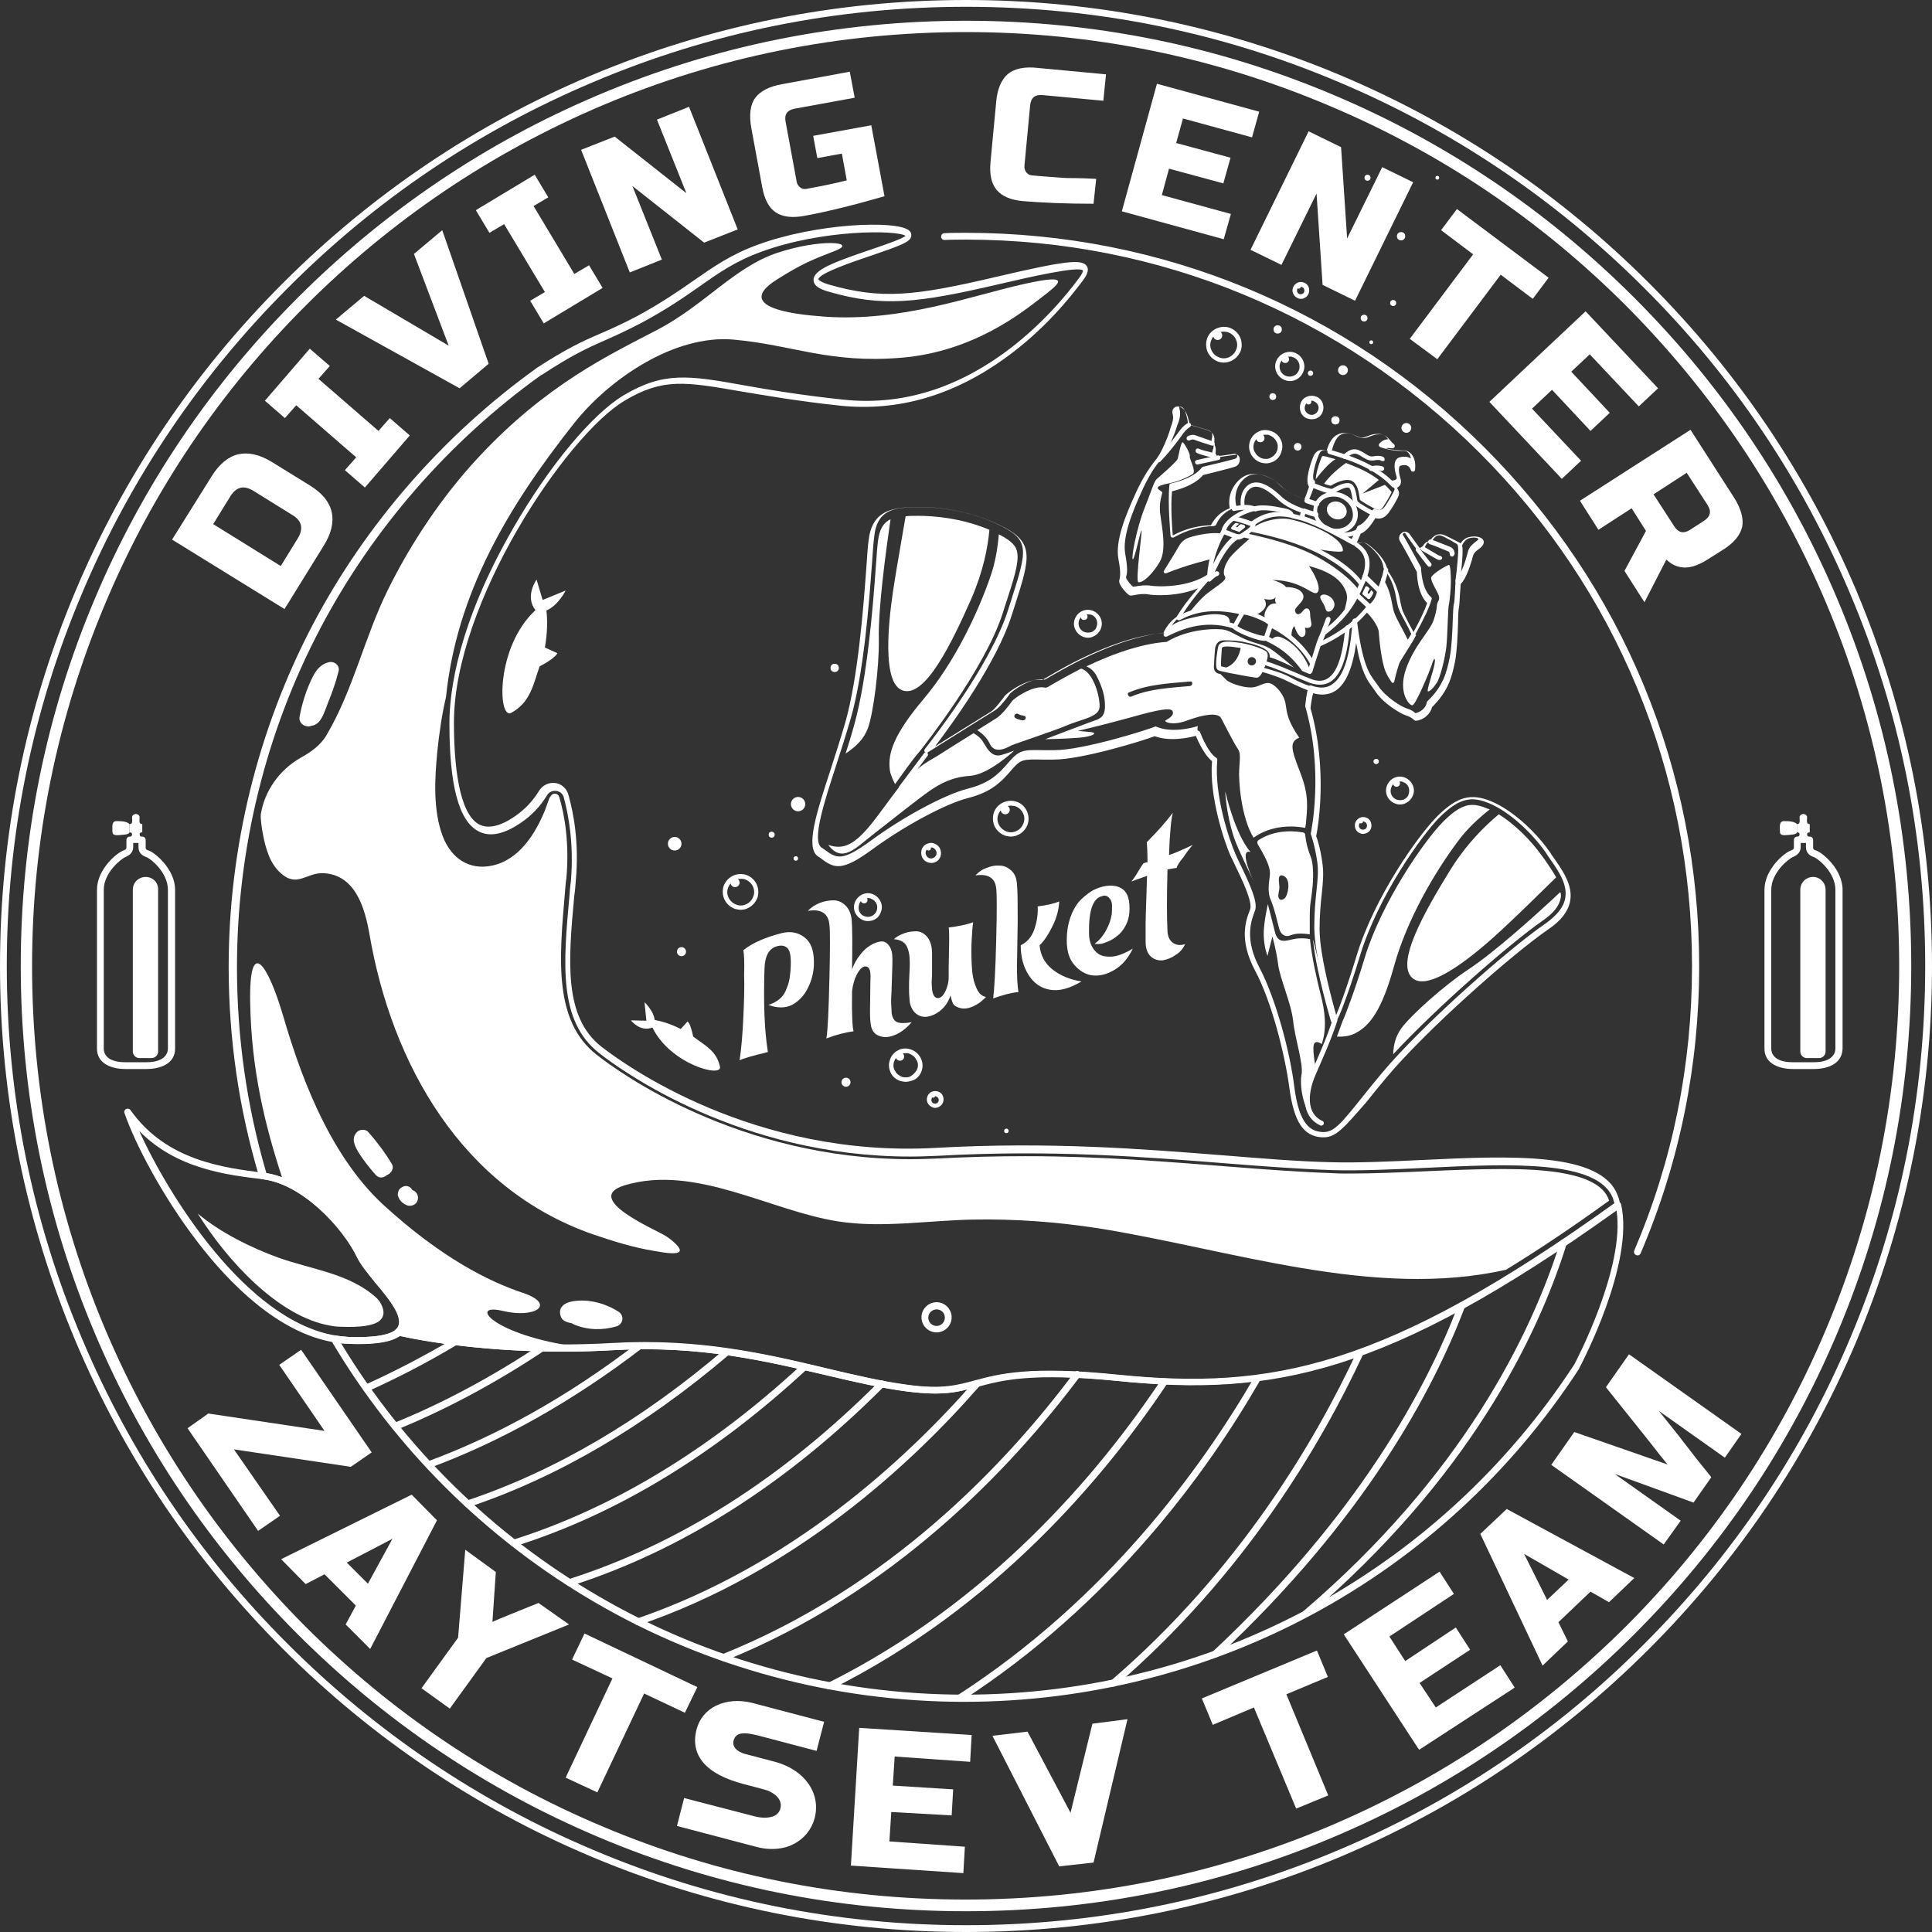 <?xml version="1.0" encoding="UTF-8"?> <!-- Generator: Adobe Illustrator 27.9.0, SVG Export Plug-In . SVG Version: 6.00 Build 0) --> <svg xmlns="http://www.w3.org/2000/svg" xmlns:xlink="http://www.w3.org/1999/xlink" id="Слой_1" x="0px" y="0px" viewBox="0 0 512 512" style="enable-background:new 0 0 512 512;" xml:space="preserve"><rect x="0" y="0" width="512" height="512" fill="#333333" stroke="none"/> <style type="text/css"> .st0{fill:#FFFFFF;} </style> <g> <g> <g> <path class="st0" d="M95,356.2c-0.9,0-1.7,0-2.7-0.1c-1.3-0.1-2.6-0.2-3.9-0.4c-14.8-2.5-27.8-15.8-36-26.5 C43,317,35.7,302.9,33,295c-0.2-0.4,0-0.9,0.4-1.1c0.4-0.2,0.9-0.1,1.2,0.3c9.5,13.5,25,15.3,35.3,16.6 c11.2,1.3,22.6,13.5,26.5,21.8c0.8,1.7,2.7,4,4.6,6.3c4.3,5.3,9.3,11.3,5.3,14.9c0,0,0,0,0,0c-0.2,0.2-0.5,0.4-0.7,0.5 C103.5,355.6,100,356.2,95,356.2z M36.9,299.7c7.6,16.9,28.3,50.2,51.9,54.2c1.2,0.2,2.4,0.3,3.6,0.4c6,0.2,10.1-0.3,12.1-1.6 c0.2-0.1,0.3-0.2,0.5-0.4c2.7-2.5-1.6-7.8-5.5-12.4c-2-2.5-3.9-4.8-4.8-6.7c-3.8-7.9-14.6-19.5-25.1-20.7 C60.3,311.4,46.7,309.8,36.9,299.7z M105.6,353.1L105.6,353.1L105.6,353.1z"></path> </g> <g> <path class="st0" d="M73.8,333.3c-7.2-2.6-15.5-6.7-21.4-11.7c8,12.8,21.6,27.4,35.1,29.7c1,0.2,1.9,0.3,2.9,0.3 c5.2,0.2,8.2-0.3,9.8-1.3c0.2-0.1,0.3-0.2,0.5-0.4c0.9-0.8,1.1-1.9,0.8-3c-0.3-1.2-1-2.3-1.9-3.1 C92.6,337.5,82.5,336.4,73.8,333.3z"></path> </g> <g> <g> <path class="st0" d="M255.5,451c-34.4,0-68.3-9.1-97.9-26.4c-28.7-16.7-52.9-40.7-69.8-69.3c-0.2-0.3-0.2-0.7,0-1 c0.2-0.3,0.6-0.4,0.9-0.4c1.2,0.2,2.4,0.3,3.6,0.4c6,0.2,10.1-0.3,12.1-1.6c0.2-0.1,0.3-0.2,0.5-0.4c0.2-0.2,0.5-0.3,0.8-0.2 c0.2,0.1,23.7,5.7,56.7,3.8c22.8-1.3,40.8,2.9,56.6,6.7c7.6,1.8,14.8,3.5,21.7,4.4c9,1.2,12.9,0.1,17.7-1.2 c6.4-1.7,14.4-3.9,37.9-1.5c40.6,4.1,70.7-1.7,131.9-45.7c0.2-0.2,0.6-0.2,0.8-0.1c0.3,0.1,0.5,0.3,0.6,0.6 c3.6,15.7-10.5,42.4-11.1,43.5c0,0,0,0,0,0.1C382.5,418,321.5,451,255.5,451z M90.4,356c16.7,27.6,40.3,50.8,68.2,67 c29.3,17.1,62.9,26.1,97,26.1c65.4,0,125.8-32.7,161.6-87.5c0.6-1.1,13.5-25.8,11.2-40.8c-60.9,43.6-91.2,49.3-132,45.2 c-23.1-2.3-30.9-0.2-37.2,1.5c-4.9,1.3-9.1,2.5-18.4,1.3c-7-0.9-14.3-2.6-21.9-4.4c-15.8-3.7-33.6-7.9-56.1-6.6 c-30.8,1.8-53.4-3-56.8-3.8c-0.1,0.1-0.2,0.2-0.4,0.2c-2.3,1.5-6.6,2.1-13.1,1.9C91.7,356.1,91,356.1,90.4,356z M417.9,362.2 L417.9,362.2L417.9,362.2z"></path> </g> <g> <path class="st0" d="M346,428.6c-0.2,0-0.5-0.1-0.6-0.3c-0.4-0.3-0.4-0.9,0-1.3c0,0,0,0,0.1-0.1c42.1-36,60.2-73.1,68-97.8 c0.1-0.5,0.7-0.7,1.1-0.6c0.5,0.1,0.7,0.7,0.6,1.1c-7.8,25-26.1,62.3-68.6,98.6C346.4,428.5,346.2,428.6,346,428.6z"></path> </g> <g> <path class="st0" d="M322.2,439.2c-0.2,0-0.5-0.1-0.7-0.3c-0.3-0.4-0.3-0.9,0-1.3c38.7-36.2,56.7-70,65-91.9 c0.2-0.5,0.7-0.7,1.2-0.5c0.5,0.2,0.7,0.7,0.5,1.2c-8.4,22.1-26.5,56.2-65.5,92.6C322.7,439.1,322.4,439.2,322.2,439.2z"></path> </g> <g> <path class="st0" d="M294.9,447c-0.5,0-0.9-0.4-0.9-0.9c0-0.3,0.2-0.6,0.4-0.7c34-29.2,54.2-63.6,65.2-87.2 c0.2-0.5,0.7-0.6,1.2-0.4c0.5,0.2,0.6,0.7,0.4,1.2c-11.1,23.8-31.4,58.4-65.7,87.9C295.3,446.9,295.1,447,294.9,447z"></path> </g> <g> <path class="st0" d="M254.1,451c-0.5,0-0.9-0.4-0.9-0.9c0-0.4,0.2-0.7,0.5-0.8c39.5-25.5,64.6-60,78.8-84.5 c0.2-0.4,0.8-0.6,1.2-0.3c0.4,0.2,0.6,0.8,0.3,1.2c-14.2,24.7-39.5,59.5-79.4,85.2C254.4,450.9,254.3,451,254.1,451z"></path> </g> <g> <path class="st0" d="M219.7,447.7c-0.5,0-0.9-0.4-0.9-0.9c0-0.4,0.2-0.7,0.6-0.8c43.1-21.5,71.8-55.6,88.3-80.3 c0.3-0.4,0.8-0.5,1.3-0.3c0.4,0.3,0.5,0.8,0.3,1.3c-16.7,25-45.6,59.3-89.1,81C220,447.6,219.9,447.7,219.7,447.7z"></path> </g> <g> <path class="st0" d="M191.7,440.2c-0.4,0-0.7-0.2-0.8-0.6c-0.2-0.5,0-1,0.5-1.2c44.3-17.8,75.2-50.4,93.3-74.7 c0.3-0.4,0.9-0.5,1.3-0.2c0.4,0.3,0.5,0.9,0.2,1.3c-18.3,24.4-49.4,57.3-94.1,75.3C191.9,440.2,191.8,440.2,191.7,440.2z"></path> </g> <g> <path class="st0" d="M169.1,430.7c-0.5,0-0.9-0.4-0.9-0.9c0-0.4,0.3-0.8,0.7-0.9c40.7-14,71-41.9,89.3-62.8 c0.3-0.4,0.9-0.4,1.3-0.1c0.4,0.3,0.4,0.9,0.1,1.3c-18.4,21.1-49,49.2-90.1,63.3C169.3,430.6,169.2,430.7,169.1,430.7z"></path> </g> <g> <path class="st0" d="M150.9,420.3c-0.5,0-0.9-0.4-0.9-0.9c0-0.4,0.3-0.8,0.7-0.9c29.2-9.3,56.9-26.9,82.3-52.4 c0.4-0.4,0.9-0.4,1.3,0c0.4,0.4,0.4,0.9,0,1.3c-25.6,25.7-53.6,43.5-83.1,52.9C151.1,420.3,151,420.3,150.9,420.3z"></path> </g> <g> <path class="st0" d="M136.1,409.8c-0.4,0-0.7-0.2-0.9-0.6c-0.2-0.5,0.1-1,0.6-1.1c26.7-8.4,52.5-24.1,76.7-46.5 c0.4-0.3,0.9-0.3,1.3,0c0.3,0.4,0.3,0.9,0,1.3c-24.4,22.6-50.4,38.4-77.4,46.9C136.3,409.8,136.2,409.8,136.1,409.8z"></path> </g> <g> <path class="st0" d="M123.9,399.4c-0.4,0-0.7-0.2-0.9-0.6c-0.2-0.5,0.1-1,0.6-1.1c23.4-7.8,46.4-21.3,68.4-40.1 c0.4-0.3,1-0.3,1.3,0.1c0.3,0.4,0.3,1-0.1,1.3c-22.2,18.9-45.4,32.5-69,40.4C124.1,399.4,124,399.4,123.9,399.4z"></path> </g> <g> <path class="st0" d="M113.6,389.1c-0.4,0-0.7-0.2-0.8-0.6c-0.2-0.5,0.1-1,0.5-1.2c18.8-6.9,37.6-17.5,55.7-31.4 c0.2-0.1,0.4-0.2,0.5-0.2c0.5,0,0.9,0.4,0.9,0.9c0,0.3-0.2,0.6-0.4,0.8c-18.3,14-37.2,24.6-56.1,31.6 C113.8,389.1,113.7,389.1,113.6,389.1z"></path> </g> <g> <path class="st0" d="M104.7,378.9c-0.4,0-0.7-0.2-0.8-0.6c-0.2-0.5,0-1,0.5-1.2c12.9-5.2,25.9-12.2,38.6-20.6 c0.4-0.3,1-0.2,1.3,0.3c0.3,0.4,0.2,1-0.3,1.3c-12.8,8.5-25.9,15.5-38.9,20.8C104.9,378.9,104.8,378.9,104.7,378.9z"></path> </g> <g> <path class="st0" d="M97,368.7c-0.3,0-0.7-0.2-0.8-0.5c-0.2-0.5,0-1,0.5-1.2c7.8-3.5,15.6-7.6,23.3-12.1 c0.1-0.1,0.3-0.1,0.5-0.1c0.5,0,0.9,0.4,0.9,0.9c0,0.4-0.2,0.7-0.5,0.8c-7.7,4.6-15.6,8.7-23.4,12.2 C97.2,368.6,97.1,368.7,97,368.7z"></path> </g> </g> <g> <path class="st0" d="M126.7,121.3c-9.5,10.2-17.8,22.6-24,35.2c-6.1,12.4-9.1,26.3-16.1,38.2c-1.6,2.8-4.2,4.6-6.9,6.1 c-5.6,3.2-9.6,8.7-10.6,15.1l0,0.3c0,0.2,0,0.3,0,0.5c0.1,1.5,0.3,3,0.6,4.5c0.7,3.6,1.8,7.6,4.6,10.1c4.4,4.1,6.9-0.1,11.4,0.1 c8.5,0.4,11,9.3,12.2,16.1c5.9,34.5,24.5,67.5,59.2,79.6c5.3,1.8,10.7,3.5,16.2,4.4c0.9,0.1,6.1,1.3,6.8,0.1c0.6-1-2.9-3.6-3.6-4 c-2.6-1.7-22.5-10-10.9-13.5c18.7-5.6,38.5,6.8,56.6,9.6c11.6,1.8,24-0.3,35.7-0.5c11.1-0.2,22.1,0.6,33.1,2.3 c35.1,5.6,73,18.9,108.1,11c8.5-5.2,17.5-11.2,27.3-18.3c0-0.1-0.1-0.3-0.1-0.4c-2.7-7.2-17.4-8-28.3-8c-6.4,0-13.5,0.3-20.3,0.6 c-6.7,0.3-13.7,0.6-19.9,0.6c-1.7,0-3.2,0-4.6-0.1c-8.8-0.3-18.3-1-28.3-1.8c-15.5-1.2-33.1-2.7-53.1-2.7c-7.8,0-15.3,0.2-23,0.6 c-2.5,0.1-5,0.2-7.5,0.2c-45.5,0-77.3-23-83.2-27.7c-11.4-8.9-9.9-25.4-8.4-42.8c0.1-1.3,0.2-2.7,0.4-4 c0.8-9.1-0.4-16.5-1.9-21.5c-0.3-1-1.6-1.2-2.2-0.3c-0.1,0.2-0.3,0.4-0.4,0.6c-0.4,1.1-0.8,2.2-1.2,3.3 c-2.6,6.3-6.9,13.1-14,14.6c-6.1,1.3-10.8-2-13-7.6c-2.7-7-2.2-15.4-1.5-22.7c0.5-4.8,1.2-9.7,2.3-14.4 c2.8-27.3,16.3-50.3,34-72.6c9.2-11.6,26.5-23.5,42.2-22.1c15.7,1.4,25.3,6.4,44.5,4.8c19.2-1.6,32.2-12.2,36.9-15.8 c4.6-3.6,9.2-6.8-4.6-3.7c-13.9,3.1-32.3,10.1-52.9,8.6s-18.1-6.2-12.6-9.7c6.9-4.4,9.9-5.5,15.8-7.8c5.8-2.3-4-3.2-15.5,0.6 c-11.4,3.8-19.2,13.8-31.8,20.4S144.8,101.8,126.7,121.3z"></path> </g> <g> <path class="st0" d="M247.8,369.3c-2,0-4.4-0.2-7.2-0.5c-7-0.9-14.3-2.6-21.9-4.4c-15.8-3.7-33.6-7.9-56.1-6.6 c-33.3,1.9-57-3.8-57.3-3.9c-0.3-0.1-0.6-0.3-0.7-0.7c-0.1-0.3,0-0.7,0.3-0.9c2.7-2.5-1.6-7.8-5.5-12.4c-2-2.5-3.9-4.8-4.8-6.7 c-3.8-7.9-14.6-19.5-25.1-20.7c-0.4,0-0.7-0.3-0.8-0.6c-5.4-18-8.1-36.7-8.1-55.7c0-31.5,7.7-62.8,22.2-90.5 c14.1-26.8,34.6-50.3,59.2-68c0,0,0.1-0.1,0.1-0.1c8-5.2,12.3-7.2,17-9.2c2.8-1.2,5.7-2.5,9.7-4.6c6.6-3.6,11.1-6.7,15.1-9.5 c5.2-3.6,9.7-6.8,16.8-9.4c15.4-5.7,36.5-6.6,40.1-3.9c0.7,0.5,0.7,1.1,0.7,1.5c-0.1,1.6-2.9,2.6-10.8,5.3 c-4.5,1.5-13.8,4.7-13.8,6.2c0,0,0.1,0.6,2.7,1.4c14,4,22.6,3.1,44.7-2.1c18-4.2,22.4-4.7,23.7-2.8c0.8,1.2-0.2,2.8-1.3,4.2 l-0.3,0.4c-2.6,3.4-9.5,12.3-20.3,20c-13.7,9.8-28.3,14-43.5,12.4c-11.3-1.2-19.7-2.7-26.4-3.8c-14.5-2.5-20.5-3.6-30.7,2.5 c-15.3,9.1-45.2,53.4-45.2,85.3c0,10.7,1.2,24.1,6.7,27c2.4,1.2,5.6,0.5,9.5-2.2c2.6-1.8,4.7-4,6.4-6.8c0.9-1.4,2.5-2.2,4.2-2 c1.7,0.2,3,1.4,3.5,3c1.4,4.9,2.9,12.8,2,22.8c-0.1,1.4-0.2,2.7-0.4,4c-1.6,17.3-2.9,32.2,7.2,40.1c6.3,4.9,40.4,29.5,88.6,26.8 c30.3-1.7,54.9,0.3,76.5,2c10,0.8,19.4,1.6,28.2,1.8c7.3,0.2,16-0.2,24.3-0.6c23.3-1.1,47.4-2.2,51.7,9.4 c0.3,0.7,0.5,1.4,0.6,2.2c0.1,0.4-0.1,0.7-0.4,0.9c-61.7,44.4-92.1,50.2-133.1,46c-23.1-2.3-30.9-0.2-37.2,1.5 C255.7,368.5,252.6,369.3,247.8,369.3z M171,355.8c18.9,0,34.3,3.6,48.2,6.9c7.6,1.8,14.8,3.5,21.7,4.4c9,1.2,12.9,0.1,17.7-1.2 c6.4-1.7,14.4-3.9,37.9-1.5c40.5,4.1,70.5-1.6,131.4-45.3c-0.1-0.5-0.3-0.9-0.4-1.4c0,0,0,0,0,0c-3.8-10.4-27.3-9.3-49.9-8.2 c-8.4,0.4-17,0.8-24.4,0.6c-8.8-0.3-18.3-1-28.3-1.8c-21.6-1.7-46.1-3.7-76.3-2c-2.5,0.1-5,0.2-7.4,0.2 c-44.9,0-76.3-22.6-82.4-27.4c-10.9-8.5-9.5-23.9-7.9-41.6c0.1-1.3,0.2-2.7,0.4-4c0.8-9.8-0.6-17.4-1.9-22.2 c-0.3-1.1-1.2-1.6-2-1.7c-1-0.1-1.9,0.3-2.4,1.1c-1.8,3-4.1,5.4-6.9,7.3c-4.5,3.1-8.3,3.9-11.3,2.3c-5.2-2.7-7.7-12.1-7.7-28.6 c0-8.4,2.2-26.3,17-51.9c9.4-16.3,20.8-30,29.1-35c10.7-6.4,17.4-5.3,31.9-2.7c6.7,1.2,15,2.6,26.3,3.8 c14.7,1.6,28.9-2.5,42.2-12c10.6-7.6,17.4-16.3,19.9-19.6l0.3-0.4c1.3-1.7,1.2-2.2,1.2-2.2c-1-1.3-14.5,1.8-21.8,3.5 c-22.2,5.2-31.4,6.2-45.6,2.1c-1.7-0.5-4-1.3-4-3.1c-0.1-2.7,5.6-4.8,15-8c3.5-1.2,8.3-2.8,9.4-3.7c-2.4-1.6-22.1-1.7-38.2,4.2 c-6.9,2.5-11.3,5.6-16.4,9.2c-4,2.8-8.6,6-15.3,9.6c-4,2.1-6.9,3.4-9.8,4.7c-4.6,2-8.9,4-16.8,9.2c0,0,0,0-0.1,0 c-24.4,17.5-44.7,40.8-58.6,67.3c-14.4,27.4-22,58.4-22,89.6c0,18.6,2.6,36.9,7.8,54.6c11,1.7,22,13.6,25.9,21.7 c0.8,1.7,2.7,4,4.6,6.3c3.9,4.7,8.2,10,6.3,13.7c5.5,1.2,26.8,5.2,55.3,3.5C165.4,355.8,168.2,355.8,171,355.8z M248.2,353.1 c-2.2,0-4-1.8-4-4c0-2.2,1.8-4,4-4c2.2,0,4,1.8,4,4C252.2,351.3,250.4,353.1,248.2,353.1z M248.2,347c-1.2,0-2.2,1-2.2,2.2 c0,1.2,1,2.2,2.2,2.2c1.2,0,2.2-1,2.2-2.2C250.4,347.9,249.4,347,248.2,347z"></path> </g> <g> <path class="st0" d="M143.8,159l6.1-2.5c0,0-1.9,3.9-5.1,5.3c0.3,2.3,0.3,5.9-0.4,9.8l3.3,1.5c-0.4,1-2.8,2.5-4.7,3.5 c-1.7,4.8-2.4,9.5-7.5,12.3c-3.6,2-4.2-17.4,6.4-27.2c-2.9-3.7,0.3-8.1,0.3-8.1L143.8,159z"></path> </g> <g> <path class="st0" d="M171.3,270.5l-0.5-4.9c0,0,2.4,2.2,2.7,4.7c1.7,0.3,4.2,1,6.9,2.4l1.8-2c0.7,0.5,1.2,2.6,1.5,4 c3,2.3,6.2,3.7,7.1,8c0.6,3-13.2-0.7-17.9-10.4c-3.3,1.3-5.7-1.9-5.7-1.9L171.3,270.5z"></path> </g> <g> <path class="st0" d="M75,312.8c-4.8-14.5-8.4-29.3-8.7-47.2s4.8-9.7,8.7,3.5c3.9,13.3,11.4,36.2,26.6,50.2 c15.3,14,27.9,20.3,36.9,23.3c9,3,3.5,6.9-5.3,4.8s-3.4,5.8,17.7,9.2c-17.5,0.4-45.3-3.6-45.3-3.6c4.2-6.7-6.1-12.3-9.2-18.6 C91,323.6,85.6,318.7,75,312.8z"></path> </g> <g> <path class="st0" d="M103.8,308.4c-1.8-3-3.9-5.8-6.2-8.4c-0.7-0.8-2.2-0.8-3,0c-1.7,1.8-0.5,3.9,0.6,5.7c1.3,2,2.8,3.9,4.4,5.7 c0.9,1,2.1,0.7,2.8,0.1C103.6,311,104.6,309.7,103.8,308.4z"></path> </g> <g> <path class="st0" d="M163.9,347.6c-3.6-2.3-8.5-3.6-12.8-2.6c-1.6,0.4-3.1,1.5-2.6,3.5c0.4,1.7,1.8,1.9,3.1,2.2 c0.1,0.1,0.3,0.2,0.5,0.3c3.6,1.5,7.5,1.6,11.3,0.5C165.2,350.9,165.5,348.6,163.9,347.6z"></path> </g> <g> <path class="st0" d="M109.3,315.4c-0.2-0.3-0.4-0.6-0.7-0.8c-0.5-0.3-1.1-0.4-1.6-0.2c-0.5,0.2-1,0.5-1.3,1 c-0.2,0.5-0.4,1.1-0.2,1.6c0.2,0.6,0.5,1.1,1,1.6c0.5,0.4,1,0.7,1.6,0.9c1.1,0.2,2.3-0.3,2.6-1.5 C111,316.9,110.4,315.7,109.3,315.4z"></path> </g> <g> <path class="st0" d="M87.1,175.5c-2.7,0.7-3.9,3-4.9,5.3c-1.3,2.9-2.2,5.9-2.8,9.1c-0.4,2,1.9,3.1,3.2,2.4c0.3,0,0.7-0.1,1-0.3 c1.8-0.9,2.6-4,3.3-5.7c1.1-2.7,2.1-5.5,2.8-8.3C90.2,176.5,88.7,175.1,87.1,175.5z"></path> </g> <g> <path class="st0" d="M256,506.5c-33.8,0-66.6-6.6-97.5-19.7c-29.8-12.6-56.6-30.7-79.6-53.7c-23-23-41.1-49.8-53.7-79.6 C12.1,322.6,5.5,289.8,5.5,256s6.6-66.6,19.7-97.5c12.6-29.8,30.7-56.6,53.7-79.6c23-23,49.8-41.1,79.6-53.7 C189.4,12.1,222.2,5.5,256,5.5s66.6,6.6,97.5,19.7c29.8,12.6,56.6,30.7,79.6,53.7c23,23,41.1,49.8,53.7,79.6 c13.1,30.9,19.7,63.7,19.7,97.5c0,33.8-6.6,66.6-19.7,97.5c-12.6,29.8-30.7,56.6-53.7,79.6c-23,23-49.8,41.1-79.6,53.7 C322.6,499.9,289.8,506.5,256,506.5z M256,8.5c-33.4,0-65.8,6.5-96.3,19.4C130.2,40.4,103.7,58.3,81,81 c-22.7,22.7-40.6,49.2-53,78.7C15.1,190.2,8.5,222.6,8.5,256s6.5,65.8,19.4,96.3c12.5,29.5,30.3,55.9,53,78.7 c22.7,22.7,49.2,40.6,78.7,53c30.5,12.9,62.9,19.4,96.3,19.4s65.8-6.5,96.3-19.4c29.5-12.5,55.9-30.3,78.7-53 c22.7-22.7,40.6-49.2,53-78.7c12.9-30.5,19.4-62.9,19.4-96.3s-6.5-65.8-19.4-96.3c-12.5-29.5-30.3-55.9-53-78.7 c-22.7-22.7-49.2-40.6-78.7-53C321.8,15.1,289.4,8.5,256,8.5z"></path> </g> <g> <path class="st0" d="M434,332.7c-0.1,0-0.2,0-0.4-0.1c-0.5-0.2-0.7-0.7-0.5-1.2c10.2-23.9,15.3-49.2,15.3-75.4 c0-51.4-20-99.8-56.4-136.1S307.4,63.5,256,63.5c-1.9,0-3.8,0-5.7,0.1c-0.5,0-0.9-0.4-0.9-0.9c0-0.5,0.4-0.9,0.9-0.9 c1.9-0.1,3.8-0.1,5.7-0.1c51.9,0,100.7,20.2,137.4,56.9c36.7,36.7,56.9,85.5,56.9,137.4c0,26.4-5.2,52-15.5,76.1 C434.7,332.4,434.4,332.7,434,332.7z"></path> </g> <g> <g> <path class="st0" d="M56.1,126.2c2-3.2,4.4-5.2,7-5.8c2.7-0.6,5.6,0,8.9,2l10.2,6.3c3.2,2,5.1,4.3,5.7,7 c0.6,2.7-0.1,5.7-2.1,8.9l-10.4,16.8l-29.8-18.4L56.1,126.2z M67.2,130.1c-2.6-1.6-4.6-1.1-6.2,1.5l-4.5,7.3l17.9,11.1l4.5-7.3 c1.6-2.6,1.1-4.7-1.4-6.2L67.2,130.1z"></path> </g> <g> <path class="st0" d="M108.6,115.4l-11.9,13.8l-5.3-4.6l3-3.4l-15.9-13.8l-3,3.4l-5.3-4.6l11.9-13.8l5.3,4.6l-3,3.4l15.9,13.8 l3-3.4L108.6,115.4z"></path> </g> <g> <path class="st0" d="M118.9,91.6l-9.2-24.3l7.5-6.3l12.3,35.4l-7.7,6.5L89,84.7l7.5-6.3L118.9,91.6z"></path> </g> <g> <path class="st0" d="M159.7,76.3l-15.6,9.4l-3.6-6l3.9-2.3l-10.8-18l-3.9,2.3l-3.6-6l15.6-9.4l3.6,6l-3.9,2.3l10.8,18l3.9-2.3 L159.7,76.3z"></path> </g> <g> <path class="st0" d="M195.5,60.8l-8.9,3.5l-19-15l7.8,19.5l-8.5,3.4l-12.9-32.5l8.9-3.5l19,15l-7.8-19.5l8.5-3.4L195.5,60.8z"></path> </g> <g> <path class="st0" d="M234.4,52c-7.6,2.2-14.7,4-21.2,5.2c-3.2,0.6-5.8,0.3-7.6-0.9c-1.8-1.2-3-3.4-3.6-6.7l-2.9-15.7 c-0.6-3.4-0.3-6.1,1-7.9c1.3-1.8,3.7-3.1,7.2-3.7l17.9-3.3l1.3,6.9l-15.9,2.9c-2,0.4-2.8,1.5-2.4,3.5l2.9,15.7 c0.1,0.8,0.5,1.3,1,1.7c0.5,0.4,1.2,0.5,1.9,0.3c3.8-0.7,7.3-1.4,10.4-2.2l-1.3-7.1l-6.5,1.2l-1.1-5.9l15.4-2.8L234.4,52z"></path> </g> <g> <path class="st0" d="M289.8,54c-7.5,0-13.8-0.3-18.7-0.7c-3.3-0.3-5.6-1.3-7-3c-1.4-1.7-1.9-4.1-1.6-7.4l1.5-15.9 c0.3-3.5,1.4-5.9,3.1-7.4c1.7-1.4,4.4-2,7.9-1.6l18.1,1.7l-0.7,7l-16.1-1.5c-2-0.2-3.1,0.7-3.3,2.7l-1.5,15.9 c-0.1,0.8,0.1,1.4,0.5,1.9c0.4,0.5,1,0.8,1.7,0.8c0.7,0.1,1.5,0.1,2.3,0.2c0.8,0.1,1.7,0.1,2.6,0.2c0.9,0.1,1.8,0.1,2.8,0.2 c0.9,0.1,2.1,0.1,3.6,0.1c1.5,0,3.3,0.1,5.5,0.2L289.8,54z"></path> </g> <g> <path class="st0" d="M324.3,63.4L297.3,56l9.3-33.8l27.1,7.4l-1.9,6.8l-18.3-5l-1.8,6.5l14.4,3.9l-1.9,6.8l-14.4-3.9l-1.9,7 l18.3,5L324.3,63.4z"></path> </g> <g> <path class="st0" d="M359.1,79.7l-8.6-4.2l-1.6-24.2l-9.3,18.9l-8.2-4l15.4-31.4l8.6,4.2l1.6,24.2l9.3-18.9l8.2,4L359.1,79.7z"></path> </g> <g> <path class="st0" d="M380.9,95.2l-7.3-5.4l16.8-22.4l-8.5-6.4l4.2-5.6l24.3,18.2l-4.2,5.6l-8.5-6.4L380.9,95.2z"></path> </g> <g> <path class="st0" d="M413.9,126.9l-19.2-20.4l25.5-24l19.2,20.4l-5.1,4.8l-13-13.8l-4.9,4.6l10.2,10.9l-5.1,4.8l-10.2-10.9 l-5.3,5l13,13.8L413.9,126.9z"></path> </g> <g> <path class="st0" d="M448,113.9l11.5,17.9c1.9,3,2.6,5.6,2.2,7.8c-0.5,2.2-2.2,4.3-5.1,6.1l-3.8,2.4c-2.3,1.5-4.4,2.3-6.2,2.3 c-1.8,0-3.4-0.6-5-2.1l-5.8,11.3l-5.3-8.3l5.7-10.6l-3.8-6l-8.8,5.7l-4.9-7.7L448,113.9z M451.6,138c1.7-1.1,2-2.5,0.9-4.2 l-5.5-8.5l-8.8,5.7l5.5,8.5c1.1,1.7,2.5,2,4.2,0.9L451.6,138z"></path> </g> </g> <g> <path class="st0" d="M256,512c-34.6,0-68.1-6.8-99.6-20.1C125.9,479,98.5,460.5,75,437s-42-50.9-54.9-81.4 C6.8,324.1,0,290.6,0,256s6.8-68.1,20.1-99.6C33,125.9,51.5,98.5,75,75s50.9-42,81.4-54.9C187.9,6.8,221.4,0,256,0 c34.6,0,68.1,6.8,99.6,20.1C386.1,33,413.5,51.5,437,75s42,50.9,54.9,81.4c13.3,31.6,20.1,65.1,20.1,99.6s-6.8,68.1-20.1,99.6 C479,386.1,460.5,413.5,437,437s-50.9,42-81.4,54.9C324.1,505.2,290.6,512,256,512z M256,1.8c-34.3,0-67.6,6.7-98.9,20 c-30.3,12.8-57.5,31.1-80.8,54.5c-23.3,23.3-41.7,50.5-54.5,80.8c-13.3,31.3-20,64.6-20,98.9s6.7,67.6,20,98.9 c12.8,30.3,31.1,57.5,54.5,80.8c23.3,23.3,50.5,41.7,80.8,54.5c31.3,13.3,64.6,20,98.9,20s67.6-6.7,98.9-20 c30.3-12.8,57.5-31.1,80.8-54.5c23.3-23.3,41.7-50.5,54.5-80.8c13.3-31.3,20-64.6,20-98.9s-6.7-67.6-20-98.9 c-12.8-30.3-31.1-57.5-54.5-80.8c-23.3-23.3-50.5-41.7-80.8-54.5C323.6,8.5,290.3,1.8,256,1.8z"></path> </g> <g> <polygon class="st0" points="92.8,388.7 93,388.7 98.5,384.9 79.8,357.7 74,361.7 86,379.2 55.2,374.6 49.7,378.5 68.4,405.7 74.2,401.7 62,384.1 "></polygon> <path class="st0" d="M109.1,396.1l-34.6,17.1l6.5,6.6l5-2.6l8.3,8.3l-2.7,5l6.5,6.5l17.7-34.1L109.1,396.1z M91.9,414.1l12.1-6.3 l-6.5,11.9L91.9,414.1z"></path> <path class="st0" d="M142.7,424.8l-7.9,3.2c-1.5,0.6-2.9,1.2-4.3,1.8l0.9-13.2l-8.1-5.9l-1.9,23.3l-9.7,13.4l7.5,5.4l9.7-13.4 l21.9-8.9L142.7,424.8z"></path> <polygon class="st0" points="184.8,447.1 154.9,432.9 151.6,439.8 162.3,444.8 149.9,471.1 158.3,475 170.7,448.8 181.5,453.9 "></polygon> <path class="st0" d="M189.8,452c-2.7,1.3-4.5,3.6-5.2,6.3c-1.8,6.9,2.5,11.9,12.5,14.5l5.3,1.4c2.7,0.7,5.1,2.6,4.4,5.1 c-0.3,1.1-1.1,1.9-2.4,2.2c-1.2,0.3-2.8,0.3-4.6-0.2l-18.5-4.8l-1.9,7.4l20.9,5.5c1.4,0.4,2.9,0.6,4.2,0.6c2.1,0,4.1-0.4,5.8-1.3 c2.8-1.4,4.8-3.9,5.6-6.9c1.7-6.6-2.7-12.8-10.5-14.9l-8-2.1c-2.2-0.6-3.4-2-3-3.5c0.3-1.1,0.9-1.7,2.1-1.9 c1.3-0.2,3,0.2,4.3,0.5l15.6,4.1l2-7.7l-19-5C195.9,450.4,192.5,450.7,189.8,452z"></path> <polygon class="st0" points="225.5,494.4 255.3,496.4 255.7,489.4 235.7,488 236.2,480.2 252.2,481.1 252.6,474.2 236.6,473.2 237.1,465.5 257.1,466.9 257.5,459.8 227.7,457.9 "></polygon> <polygon class="st0" points="283.7,480.4 272.3,458.9 263,460 280.7,494.6 289.8,493.6 298.8,455.6 289.5,456.8 "></polygon> <polygon class="st0" points="351.9,444.4 349,437.4 318.5,450.1 321.4,457.1 332.3,452.5 343.5,479.3 352,475.8 340.9,449 "></polygon> <polygon class="st0" points="380.5,452.5 376.2,446 389.6,437.2 385.8,431.3 372.4,440.2 368.2,433.7 385.3,422.4 381.5,416.5 356.6,432.8 356.1,433.1 375.8,463.3 376.1,463.7 401,447.5 401.4,447.2 397.6,441.3 "></polygon> <path class="st0" d="M392.3,406.5l16.5,34.9l6.7-6.4l-2.5-5.1l8.5-8.1l4.9,2.8l6.7-6.4l-33.8-18.3L392.3,406.5z M410,424 l-6.1-12.2l11.8,6.8L410,424z"></path> <path class="st0" d="M461.5,380l-29.8-21.1l-6.1,8.7l0.2,0.3c2.8,3.5,5.6,7,8.4,10.5c2.6,3.2,5.1,6.5,7.7,9.7l-24.7-8.6l-6.1,8.7 l29.8,21.1l4.5-6.3l-17.5-12.4l20.9,7.6l4.7-6.7l-0.2-0.3c-2.3-2.8-4.6-5.7-6.8-8.6c-2.2-2.9-4.6-5.8-6.9-8.7l17.5,12.4 L461.5,380z"></path> </g> </g> <g> <path class="st0" d="M197,251.8c2.5-2,5.9-3.4,10.1-4.5c2.4-0.6,4.4-0.2,6.1,1.1c1.7,1.3,2.5,3.5,2.5,6.6c0,2.4-0.5,4.7-1.6,6.8 c-1,2.1-2.5,3.6-4.2,4.5c-1.8,0.9-3.9,0.9-6.3,0c1.1-0.3,2-0.8,2.8-1.4c0.8-0.6,1.4-1.4,1.8-2.3c0.4-0.9,0.7-1.7,0.9-2.6 c0.2-0.8,0.3-1.8,0.4-2.9c0.2-3,0-4.9-0.7-5.7c-0.7-0.8-1.7-1-3-0.6c-2,0.6-3.1,2.5-3.2,5.9c-0.3,9.2,0,16.5,0.9,22.1 c-4.1,1-6.6,1.7-7.5,2.2c0.5-3.3,0.8-7.2,1-11.5c0.2-4.3,0.3-8.1,0.2-11.2C197.3,255.1,197.2,252.9,197,251.8z"></path> <path class="st0" d="M236.3,268.5c0.2,1.3,0.7,2.1,1.5,2.4c0.8,0.3,2.1,0.3,3.8,0c-1.4,1.6-2.9,2.8-4.5,3.4 c-1.7,0.7-3.1,0.7-4.4,0.1c-1.3-0.6-1.9-1.8-2-3.5c-0.1-0.3-0.2-2.2-0.1-5.7c0-3.5,0.1-5.7,0.1-6.4c0-1.8-0.4-2.6-1.3-2.7 c-0.8,0-1.6,0.7-2.4,2.3c-0.6,1.2-1,2.6-1.2,4.3c-0.1,6,0.1,9.6,0.4,10.6c-2.2,0.3-4.6,0.9-7.2,1.9c0.4-2.4,0.6-7.6,0.8-15.7 c0.2-8.1,0.2-13,0-14.5c-0.3-3-2.3-4.2-5.7-3.6c0.8-0.9,1.9-1.6,3.1-2.1c1.3-0.5,2.5-0.7,3.7-0.7c1.2,0,2.3,0.5,3.2,1.4 c0.9,0.9,1.4,2.1,1.6,3.7c0.2,2.3,0.2,6.7,0.1,13.2c0.5-1.4,1.2-2.7,2.1-3.8c0.9-1.2,1.8-2,2.8-2.6c1-0.6,1.9-0.9,2.7-1 c0.9-0.1,1.6,0.3,2.2,1.1c0.6,0.8,0.9,1.9,0.9,3.5c0,0.7,0,2.1-0.1,4.4c-0.1,2.2-0.1,4-0.2,5.4 C236.1,265.3,236.2,266.8,236.3,268.5z"></path> <path class="st0" d="M257.9,244.4c-0.2,1.3-0.3,2.9-0.4,4.7c-0.1,1.8-0.1,3.9,0,6.3c0.1,2.4,0.4,4.4,1.1,6 c0.6,1.7,1.5,2.6,2.7,2.8c-1.3,1.4-2.7,2.3-4.2,2.8c-1.5,0.5-2.9,0.3-4.1-0.5c-0.5-0.4-0.8-1.3-1.1-2.7c-0.8,2.4-2.3,4.1-4.4,5.1 c-1.6,0.7-2.9,0.8-4.2,0.1c-1.2-0.7-1.9-1.9-2.2-3.4c-0.1-1.2-0.2-2.3-0.2-3.5c0-1.1,0-2.4,0.1-3.9c0.1-1.5,0.1-2.5,0.1-3.1 c0-2-0.3-3.4-0.9-4.5c-0.6-1-1.7-1.6-3.3-1.7c0.7-0.7,1.7-1.2,2.8-1.6c1.1-0.4,2.2-0.5,3.3-0.5c1.1,0.1,2,0.6,2.8,1.6 c0.8,1,1.2,2.5,1.2,4.3c0,1.9,0,3.5,0,5c0,1.5-0.1,2.3-0.1,2.5c0,0.2,0,0.8,0.1,2c0.2,1.6,0.8,2.4,1.7,2.3 c0.8-0.1,1.5-0.9,2.1-2.4c0.3-0.9,0.6-1.8,0.6-2.8c0-1.4,0-4,0.1-7.7c0.1-3.8,0-5.7-0.1-5.8C253.8,245.5,256,245.1,257.9,244.4z"></path> <path class="st0" d="M258.5,232c0.8-0.9,1.8-1.6,3-2c1.2-0.5,2.3-0.7,3.5-0.6c1.1,0,2.1,0.5,3,1.3c0.9,0.8,1.4,2,1.5,3.6 c0.2,1.9,0.2,5.3,0.2,9.9c-0.1,4.7-0.1,8.5-0.2,11.5c0,3,0.1,5.4,0.4,7.2c-2,0.2-4.3,0.8-6.7,1.7c0.3-2.3,0.6-7.4,0.8-15.2 c0.2-7.8,0.2-12.5,0-14C263.7,232.6,261.8,231.5,258.5,232z M280.7,238.9c-0.1,2.2-0.7,4.4-1.8,6.6c-1.1,2.2-2.2,3.9-3.4,5 c0.2,2.6,1.4,4.8,3.4,6.4c2,1.6,4.6,2.7,7.7,3.2c-3.2,1.9-5.9,2.6-8.3,2.2c-2.4-0.4-4.3-1.7-5.7-3.9c-1.4-2.2-2.1-4.8-2.1-7.9 c1.7-0.8,2.9-2.2,3.6-4.2c0.7-2,1-4,0.9-6.1C277.5,239.9,279.5,239.4,280.7,238.9z"></path> <path class="st0" d="M290.1,250.1c1.1-0.8,2.1-1.9,3-3.5c0.8-1.5,1.3-2.9,1.5-4.2c0.1-0.8,0.1-1.7,0.1-2.5c0-0.8-0.3-1.5-0.8-2 c-0.5-0.5-1.1-0.7-1.9-0.4c-2.4,0.6-3.5,3.9-3.4,9.8c0,1.7,0.4,3.1,1.2,4.2c0.7,1,1.7,1.7,2.8,1.9c1.1,0.2,2.4,0.2,3.7-0.2 c1.3-0.4,2.6-1,3.9-1.8c-1.2,2.5-2.8,4.4-4.8,5.6c-2,1.2-4,1.7-5.8,1.5c-1.9-0.2-3.5-1.2-4.9-2.8c-1.4-1.6-2-3.8-2-6.5 c0-2.2,0.3-4.1,0.9-5.9c0.6-1.8,1.4-3.2,2.3-4.3c1-1.1,2-1.9,3-2.6c1-0.7,2.1-1.1,3.2-1.4c2.3-0.6,4.2-0.3,5.5,0.7 c1.3,1,1.9,3,1.7,6.1c-0.1,1.2-0.4,2.3-0.9,3.3c-0.5,1-1.1,1.8-1.8,2.5c-0.7,0.6-1.5,1.2-2.3,1.6c-0.8,0.4-1.6,0.7-2.3,0.9 C291.2,250.2,290.6,250.2,290.1,250.1z"></path> <path class="st0" d="M311.8,230c-0.6,0.1-1.4,0.2-2.4,0.4c-0.2,7.1-0.2,12.6,0,16.5c0.1,1.4,0.6,2.4,1.5,3c0.9,0.6,2,0.7,3.2,0.3 c-0.6,1.2-1.4,2.2-2.6,2.9c-1.1,0.8-2.3,1.2-3.4,1.4c-1.1,0.1-2.2-0.2-3.1-1c-0.9-0.8-1.4-2.1-1.4-3.9c0-1.3,0-2.9,0-4.8 c0-1.9,0.1-4.2,0.2-6.9c0.1-2.7,0.1-4.6,0.2-5.8c-2.5,0.9-3.9,1.4-4.2,1.5c0.5-0.5,1.1-1.4,1.8-2.6c0.7-1.2,1.2-1.9,1.4-2.2 c0.5-0.2,0.9-0.3,1.1-0.3c0-2.6-0.1-4.3-0.2-5.3c2.8-2.8,5.1-5.4,6.9-7.8c-0.4,1.5-0.8,5.2-1,11.2c1.5-0.5,3.6-1.4,6.3-2.7 c-0.9,1-1.7,2.1-2.5,3.3C312.6,228.4,312,229.3,311.8,230z"></path> </g> <g> <g> <path class="st0" d="M348.7,283.3c0-0.1,0-0.2,0-0.2s-1.2-5.9-0.3-6.7c0.5-0.5,1.3-0.1,1.9,0.3c0,0,0-0.1,0-0.1 c1.4-4.1,0.8-8.8-0.3-13c-1.1-4.3-2.3-9.8-2.8-14.3c0-0.1,0-0.3,0-0.4c-0.9-0.2-1.9-0.3-3.3-0.2c-2.4,0.2-5.1,2-6-1.6 c-0.9-3.5-1.9-7.5-1.9-7.5s-1.2,5.1-1.1,8.3c0.1,3.3,1,5.4,1,5.4l1.3-5.1c0,0,1,3.5,1.5,7.2c0.4,3.8,3.5,10.4,4,15.2 s2.8,11.4,2.2,14.3c-0.5,2.6,0.4,9.1,3.1,11.3C345.8,292.6,346.3,286.8,348.7,283.3z"></path> </g> <g> <path class="st0" d="M348,249c0,0.1,0,0.3,0,0.4c0.9,8.6,4.6,20.7,4.7,21.2c0.1,0.3,0.4,0.6,0.7,0.7c0,0,0.1,0,0.1,0"></path> </g> <g> <path class="st0" d="M350.8,301.4c-0.1,0-0.3,0-0.5,0c-4.9-0.3-7.4-4.1-8.6-13.1c-1.2-8.9-4.7-22.9-9.1-31.1 c-4.4-8.3-2.4-13.4-1.3-16.2c0.7-1.9-2.1-7.8-3.8-11.3c-0.5-1.1-1-2.1-1.4-2.9c-1.6-3.6-5.7-15.7-4.9-25.1 c-2-1.5-3.7-5.3-4.3-6.7c-1.7,0.5-6.9,1.6-10.9,0.1c-2.8,1.1-19.2,6.2-26.8,6.2c0,0-0.1,0-0.1,0c-1.1,0-2,0-2.8,0 c-5.2-0.1-5.8-0.1-8.2,2.7c-2.9,3.4-5.4,5.9-11.6,7.5c-5.9,1.5-16.7,7.3-25.2,13.5c-8.3,6.1-10.2,5.2-14,2.3l-0.6-0.4 c-3.3-2.4-0.3-11.6,3.5-23.2c1.3-4,2.6-8.1,3.8-12.2c3.4-12,4.8-30.3,5.6-41.2c0.2-3.2,0.4-5.7,0.6-7.2c0.8-6.9,5.1-8.2,9.6-8.6 c3-0.3,13.7-0.7,24.6,4.4c9.9,4.6,8.8,8.3,4.5,21.7l-0.8,2.5c-3.9,12.3-15.5,28.4-20.3,34.7c2.4-1.5,6-3.7,9-5.6 c2.9-1.8,5.3-3.3,5.8-3.6c1.1-0.7,2.7-2.9,3.4-3.8l0.2-0.3c0.7-0.9,6-4.9,10-4.3c2.9-1.7,5.7-3.3,8.4-4.7 c11.4-5.8,19.1-7.4,23.7-7.7c0.5-1.3,1.9-3.3,3.5-4.3c1.8-3,4-5.7,5.7-7.6c-5.5,2.3-12,1.9-13.3,1.6c-1.2-0.2-2.6,0-3.5,0.2 c-0.7,0.1-1,0.2-1.3,0.1c-0.6-0.2-2.8-2.6-2.8-3.7c0-0.2,0-0.4,0.1-0.6c0.1-0.6,0.4-1.7-0.3-5.3c-0.9-4.8,1.8-11.5,4.8-18 c2.1-4.5,3.7-6.5,4.8-8c0.4-0.5,0.7-0.8,0.9-1.2c1.1-1.6,2.6-5.2,3-6.6c0.1-0.3,0.2-0.6,0.3-1c0.4-1.1,0.9-2.4,0.6-3.5 c-0.4-1.3,0.3-1.8,0.6-2c0.7-0.4,1.8-0.1,2.5,0.8c0.8,0.9,1.2,3,1.4,3.9c1,0.3,3.8,1.1,4.7,1.4c0.9,0.3,2.3,1.2,1.7,3.6 c0.7,0.9,0.5,2.3,0.3,3l0.6,0.3c0.7-0.1,3.1-0.4,4.3-0.6c0.8-0.1,1.4,0.3,1.6,1c0.2,0.8-0.1,1.9-1,2.3c-0.9,0.4-7.2,1.9-8.7,2.3 c-0.5,0.7-2.6,2.9-8.2,4.3c-0.4,3.9,0,9.5,0.2,11.7c3.2-1.7,6.4-2.6,10.1-2.7c1.1-2.1,2.8-3.7,5-4.5c-0.7-3.7,1.2-6.8,3.5-8.3 c2.6-1.7,7.1-0.6,10.1,2.4c1.9,1.9,5,3.1,6.2,3.5c0.3-0.7,0.8-2,1.2-3.3c-1.2-1.6,0.5-6.4,1.1-7.9c0.9-2.2,2.5-2,3.6-1.7 c0.6-2.2,1.6-3.7,3-4.3c1.9-0.9,4.1,0.1,5.3,0.6c1,0.5,1.6,0.2,2.5-0.1c0.7-0.3,1.5-0.6,2.6-0.6c2-0.1,2.8,1,3.5,1.8 c0.3,0.4,0.6,0.7,0.9,0.9c0.2,0.2,0.3,0.5,0.2,0.7c-0.1,0.3-0.4,0.4-0.6,0.4c-0.9-0.1-1.4-0.1-1.8,0c1.8,0.5,3.4,0.5,4.5,0.6 l0.5,0c0.7,0,1.4,0.4,1.9,1c0.8,1,1.1,2.4,0.9,4.1c0,0.3-0.3,0.5-0.5,0.5c-0.3,0-0.5-0.1-0.6-0.4c-0.4-1.2-1.3-1.6-2.7-1.2 c-0.1,0-0.2,0.1-0.3,0.2c-0.3,0.6-0.2,1.9,0.3,3.4c0.2,0.8,0,1.3-0.2,1.6c-0.2,0.3-0.5,0.5-0.8,0.7c0.4,0.5,0.7,1.3,0.5,1.9 c-0.2,0.8-1.8,3.5-2.7,4.7c-1.2,1.6-2.5,1.7-3.5,1.4c-1.8,3-3.2,3.9-3.9,4.1l-1.1,2.6c0.6-0.2,1.8-0.4,2.6,0 c1,0.5,5.2,3.9,5.6,7.2c2.5,3.4,3.1,6.5,3.5,8.7c0.1,0.5,0.2,0.9,0.3,1.3c0.2,0.9,1,2.3,1.8,3.9c0.4,0.8,0.9,1.6,1.3,2.4 c1.8-3.3,3-5.8,3.6-7.7c-2.5-2.4-2.7-7.3-2.7-8.2c-0.5-1-3.9-7.3-4.5-8.2c-0.5-0.8-0.1-1.8,0.5-2.2c0.7-0.5,1.6-0.3,2.1,0.4 c0.5,0.7,2,2.8,2.6,3.6c0.2-0.1,0.4-0.1,0.7-0.1c0.5-1.2,1.3-1.7,2-1.7c1.4-2.2,3-2,4.1-1.5c0.7,0.3,1.8,0.9,2.6,1.3 c0.4,0.2,0.8,0.4,1,0.5c0.2,0.1,0.3,0.2,0.5,0.3c0.4-0.7,1.2-1.5,2.4-1.7c1.3-0.3,2.9-0.1,3.5,0.7c0.3,0.4,0.3,0.9,0,1.4 c-0.3,0.5-0.8,0.9-1.2,1.2c-0.6,0.4-1.1,0.8-1.4,1.6c-0.1,0.3-0.2,0.6-0.3,1.1c-0.6,1.9-1.5,4.9-3,6.5c-0.1,0.9-0.1,1.9-0.2,2.8 c-0.1,1.3-0.1,2.6-0.3,3.6c-0.1,0.5-0.2,2.1-0.2,3.9c-0.1,3.2-0.3,7.7-0.8,10.2c-0.8,3.9-1.7,7.8-6.1,12.1 c-0.4,1.8-2.2,3.4-4.2,3.6c-0.2,0-0.3,0-0.4-0.1c-0.1-0.1-0.3-0.2-0.4-0.3c-0.5-0.4-0.9-0.7-1.9-1c-1.5-0.5-6.1-3.2-8.2-6.5 c-0.2-0.3-0.5-0.7-0.7-1c-1.3-1.7-3-4-4.3-11.7c-0.9,6.5-2.7,10.8-5.4,12.6c-2.2,1.5-4.7,1.1-6,0.7c-0.2,0.7-0.5,2.1-0.7,4 c4.7,16.4,1.9,32.1,1.5,33.9c0.3,0.7,1.2,3.5,1.7,7.5c0.3,2.4,0.1,4.8-0.2,7.6c-0.3,2.7-0.6,5.8-0.6,9.7c0,0.9,0.1,2,0.2,3.2 c0.7,6.7,3.2,15.8,4.2,19.4c0.4-0.9,1-2.5,1.9-5c1-2.8,2.2-6.4,3.5-10.7c4.8-15.8,16.5-32.1,21.4-37c5.3-5.2,8.9-6.2,14.4-3.9 c5.2,2.2,11.3,7.5,15.5,13.5l0.5,0.8c2.7,3.8,5.6,7.8,4.8,12.1c-0.5,2.7-2.4,5.2-5.8,7.5c-9.5,6.5-32.5,26.8-43,39.4 c-2.1,2.5-3.8,4.6-5.3,6.5C356.2,298.8,354.1,301.4,350.8,301.4z M317.4,193.6c0.2,0,0.5,0.2,0.6,0.4c0.6,1.5,2.4,5.7,4.3,6.8 c0.2,0.1,0.3,0.3,0.3,0.6c-0.9,9.2,3.2,21.3,4.8,24.9c0.3,0.8,0.8,1.7,1.3,2.8c2.6,5.4,4.7,10,3.9,12.2c-1,2.6-2.9,7.5,1.2,15.2 c4.4,8.4,8.1,22.5,9.2,31.5c1.3,10.2,4.4,11.8,7.4,12c3,0.2,4.9-2.1,10.5-9.1c1.5-1.9,3.2-4,5.3-6.5 c10.6-12.7,33.8-33.1,43.3-39.6c3.1-2.2,4.9-4.4,5.3-6.8c0.7-3.8-2-7.5-4.6-11.2l-0.5-0.8c-4.1-5.8-10-11-15-13.1 c-4.4-1.8-7.6-1.8-13.1,3.6c-4.8,4.8-16.3,20.9-21.1,36.5c-1.3,4.3-2.5,7.9-3.5,10.7c-1.9,5.4-2.6,6.5-2.7,6.6 c-0.1,0.2-0.4,0.3-0.6,0.3c-0.2,0-0.4-0.2-0.5-0.4c0-0.1-3.8-12.6-4.7-21.1c-0.1-1.2-0.2-2.3-0.2-3.3c0-4,0.3-7.1,0.6-9.9 c0.3-2.8,0.5-5.1,0.2-7.4c-0.6-4.4-1.7-7.4-1.7-7.4c0-0.1-0.1-0.2,0-0.3c0-0.2,3.5-16.4-1.5-33.6c0-0.1,0-0.2,0-0.2 c0.3-3.1,0.8-4.9,0.9-4.9c0-0.2,0.2-0.3,0.3-0.4c0.1-0.1,0.3-0.1,0.5,0c1.4,0.5,3.6,1,5.5-0.4c3-2,4.8-7.7,5.3-16.8 c0-0.3,0.3-0.6,0.6-0.6c0.3,0,0.6,0.2,0.6,0.5c1.4,11.6,3.3,14.2,4.8,16.2c0.3,0.4,0.5,0.7,0.8,1.1c1.9,3,6.2,5.6,7.5,6 c1.3,0.4,1.8,0.8,2.3,1.2c0,0,0.1,0.1,0.1,0.1c1.5-0.3,2.8-1.5,3-2.8c0-0.1,0.1-0.3,0.2-0.4c4.3-4.1,5.1-7.8,5.9-11.6 c0.5-2.5,0.7-6.8,0.8-10c0.1-1.9,0.1-3.5,0.3-4.1c0.2-0.9,0.2-2.1,0.3-3.4c0-1,0.1-2,0.2-3.1c0-0.1,0.1-0.3,0.2-0.4 c1.4-1.4,2.3-4.3,2.8-6.2c0.1-0.4,0.2-0.8,0.3-1.1c0.4-1.1,1.2-1.7,1.8-2.2c0.4-0.3,0.7-0.5,0.9-0.8c0-0.1,0-0.1,0-0.1 c-0.1-0.2-1-0.5-2.3-0.2c-1.4,0.3-2,1.9-2,1.9c-0.1,0.2-0.3,0.4-0.6,0.4c-0.3,0-0.5-0.2-0.6-0.4c0-0.1-0.2-0.4-0.5-0.5 c-0.2-0.1-0.6-0.3-1-0.6c-0.8-0.4-1.8-1-2.5-1.3c-0.9-0.4-1.8-0.5-2.8,1.3c-0.1,0.2-0.4,0.4-0.7,0.3c-0.5-0.1-0.9,0.6-1.2,1.3 c-0.1,0.3-0.4,0.5-0.7,0.4c-0.2-0.1-0.6,0.1-0.8,0.2c-0.3,0.2-0.6,0.1-0.8-0.2c-0.1-0.1-2.3-3.1-2.9-4.1c-0.1-0.1-0.2-0.1-0.4,0 c0,0-0.4,0.2-0.2,0.5c0.7,1,4.5,8.1,4.7,8.4c0,0.1,0.1,0.2,0.1,0.3c0,0.1,0.1,5.6,2.6,7.7c0.2,0.2,0.3,0.4,0.2,0.6 c-0.6,2.2-2.1,5.3-4.3,9.3c-0.1,0.2-0.3,0.3-0.6,0.3c-0.2,0-0.4-0.1-0.5-0.4c-0.5-1.1-1.1-2.3-1.7-3.4c-0.9-1.7-1.7-3.1-1.9-4.2 c-0.1-0.4-0.2-0.9-0.3-1.4c-0.4-2.3-0.9-5.1-3.4-8.4c-0.1-0.1-0.1-0.2-0.1-0.3c-0.2-2.9-4.1-6.1-4.9-6.4 c-0.6-0.3-1.7,0.1-2.1,0.2c-0.2,0.1-0.4,0-0.6-0.1l-0.6-0.4c-0.2-0.2-0.3-0.5-0.2-0.7l1.5-3.3c0.1-0.2,0.3-0.3,0.5-0.4l0,0 c0,0,1.5-0.3,3.6-4.1c0.2-0.3,0.5-0.4,0.8-0.2c1,0.5,1.8,0.2,2.5-0.8c0.9-1.3,2.3-3.8,2.5-4.4c0-0.2-0.4-0.9-0.8-1.4 c-0.2-0.2-0.2-0.4-0.1-0.6c0.1-0.2,0.3-0.4,0.5-0.4c0.2,0,0.7-0.1,0.9-0.4c0,0,0.1-0.2,0-0.6c-0.3-0.9-0.9-3.1-0.2-4.3 c0.2-0.4,0.6-0.7,1-0.8c1.2-0.3,2.2-0.2,3,0.3c-0.1-0.7-0.4-1.2-0.6-1.4c-0.3-0.4-0.7-0.6-1-0.6l-0.5,0c-1.3,0-3.5-0.1-6-1 c-0.2-0.1-0.3-0.2-0.4-0.4c0-0.2,0-0.4,0.2-0.6l0.1-0.1c0.5-0.5,1-0.9,2.2-1c-0.6-0.8-1.1-1.4-2.5-1.3c-0.9,0-1.6,0.3-2.2,0.5 c-1,0.4-2,0.8-3.5,0.1c-1-0.5-2.8-1.3-4.2-0.6c-1.1,0.5-1.9,1.9-2.5,4.1c-0.1,0.3-0.4,0.5-0.7,0.4c-0.1,0-0.3-0.1-0.4-0.1 c-1.1-0.3-1.8-0.4-2.4,1c-1.4,3.4-1.8,6.4-1.3,6.7c0.2,0.1,0.3,0.4,0.3,0.7c-0.5,2.1-1.5,4.2-1.5,4.3c-0.1,0.3-0.4,0.4-0.7,0.3 c-0.2-0.1-4.5-1.3-7.2-4c-2.6-2.6-6.4-3.6-8.6-2.2c-2.1,1.3-3.7,4.2-2.9,7.6c0.1,0.3-0.1,0.6-0.4,0.7c-1,0.3-3.5,1.3-4.9,4.4 c-0.1,0.2-0.3,0.3-0.5,0.4c-3.9,0.1-7.3,1.1-10.7,3c-0.2,0.1-0.4,0.1-0.6,0c-0.2-0.1-0.3-0.3-0.3-0.5c0-0.3-0.8-8.3-0.3-13.3 c0-0.3,0.2-0.5,0.5-0.5c6.4-1.5,8-4.1,8-4.1c0.1-0.1,0.2-0.2,0.4-0.3c3-0.7,8-1.9,8.7-2.2c0.3-0.1,0.4-0.6,0.4-0.9 c0-0.1-0.1-0.2-0.3-0.1c-1.4,0.2-4.4,0.6-4.4,0.6c-0.1,0-0.2,0-0.3-0.1l-1.3-0.6c-0.3-0.1-0.4-0.5-0.3-0.8c0.2-0.5,0.6-1.9,0-2.5 c-0.2-0.2-0.3-0.4-0.2-0.6c0.5-1.8-0.2-2.2-0.9-2.5c-1-0.3-5-1.5-5-1.5c-0.2-0.1-0.4-0.3-0.4-0.5c-0.1-1.1-0.6-3-1.1-3.7 c-0.4-0.5-0.9-0.6-1.1-0.5c-0.1,0-0.1,0.3,0,0.6c0.4,1.6-0.1,3.1-0.6,4.3c-0.1,0.3-0.2,0.6-0.3,0.9c-0.4,1.4-2,5.2-3.1,6.9 c-0.3,0.4-0.6,0.8-1,1.3c-1.1,1.4-2.7,3.4-4.7,7.7c-2.9,6.3-5.5,12.8-4.7,17.3c0.7,3.9,0.5,5.1,0.3,5.8c0,0.2-0.1,0.3-0.1,0.4 c0,0.5,1.4,2.2,1.9,2.5c0.1,0,0.4-0.1,0.7-0.1c1-0.2,2.5-0.4,3.9-0.2c1.5,0.3,10.1,0.7,15.5-3.2c0.3-0.2,0.6-0.1,0.8,0.1 c0.2,0.2,0.2,0.6,0,0.8c-0.2,0.2-4.8,5-8,10.2c-0.1,0.1-0.1,0.2-0.2,0.2c-1.5,0.8-2.9,2.9-3.2,4c-0.1,0.2-0.3,0.4-0.5,0.4 c-4.4,0.2-12.2,1.8-23.7,7.6c-2.7,1.4-5.6,3-8.5,4.7c-0.1,0.1-0.3,0.1-0.4,0.1c-3.4-0.7-8.5,3-9.1,3.8l-0.2,0.3 c-0.8,1.1-2.5,3.3-3.8,4.1c-0.5,0.3-2.9,1.8-5.8,3.6c-4.8,3-11,6.9-11.8,7.4l-0.1,0.1c-0.2,0.2-0.6,0.1-0.8-0.1 c-0.2-0.2-0.2-0.5,0-0.8c0.7-0.9,17.4-21.9,22.1-37l0.8-2.5c4.3-13.6,5.1-16-3.9-20.2c-10.9-5.1-21.9-4.5-23.9-4.3 c-3.9,0.3-7.8,1.2-8.5,7.5c-0.2,1.5-0.4,4-0.6,7.1c-0.8,11-2.2,29.4-5.7,41.5c-1.2,4.1-2.5,8.2-3.8,12.2 c-3.2,9.8-6.5,20-3.9,21.8l0.6,0.4c3.4,2.5,4.7,3.5,12.6-2.3c8.6-6.3,19.6-12.2,25.6-13.7c5.8-1.5,8.1-3.8,10.9-7.1 c2.8-3.2,3.8-3.2,9.1-3.1c0.8,0,1.8,0,2.8,0c0,0,0.1,0,0.1,0c7.7,0,24.7-5.4,26.6-6.2c0.2-0.1,0.3-0.1,0.5,0 c4.4,1.9,10.8-0.1,10.9-0.2C317.3,193.6,317.4,193.6,317.4,193.6z"></path> </g> <g> <path class="st0" d="M350.1,298.3c-0.1,0-0.2,0-0.3-0.1c-5.2-2.5-4.6-8.9-2.3-14c1.6-3.5,4.2-9.4,5.7-14.1 c0.1-0.3,0.4-0.5,0.8-0.4c0.3,0.1,0.5,0.4,0.4,0.8c-1.5,4.8-4.2,10.7-5.7,14.2c-1,2.2-3.8,9.8,1.8,12.4c0.3,0.1,0.4,0.5,0.3,0.8 C350.6,298.2,350.4,298.3,350.1,298.3z"></path> </g> <g> <path class="st0" d="M369.3,129.2c-0.2,0-0.3-0.1-0.4-0.2c-5-5.4-13-7.6-16.4-8.6l-0.3-0.1c-0.3-0.1-0.5-0.4-0.4-0.7 c0.1-0.3,0.4-0.5,0.7-0.4l0.3,0.1c3.5,1,11.8,3.3,16.9,8.9c0.2,0.2,0.2,0.6,0,0.9C369.6,129.2,369.4,129.2,369.3,129.2z"></path> </g> <g> <path class="st0" d="M364.3,136.8c-0.1,0-0.2,0-0.2,0c-1.7-0.7-5-2.7-5.4-3.3c-0.1-0.2-0.2-0.6-0.3-1.3c-0.1-0.8-0.4-2.7-0.9-2.9 c-0.3-0.2-1.3-0.2-3.8,1.3c-0.9,0.5-2.4,0-4.5-0.8c-0.5-0.2-1-0.4-1.5-0.6c-0.3-0.1-0.5-0.5-0.4-0.8c0.1-0.3,0.5-0.5,0.8-0.4 c0.5,0.2,1.1,0.4,1.6,0.6c1.3,0.5,3,1.1,3.4,0.9c1.5-0.9,3.6-1.9,4.9-1.3c1,0.5,1.3,2,1.6,3.8c0,0.3,0.1,0.7,0.2,0.9 c0.4,0.4,3,2.1,4.8,2.8c0.3,0.1,0.5,0.5,0.3,0.8C364.8,136.6,364.6,136.8,364.3,136.8z"></path> </g> <g> <path class="st0" d="M368.1,129.6c-0.4-0.4-0.7-0.8-1.1-1.1l-5.9,2.3l4.3-3.6c-2.4-1.9-5-3.1-8.7-4.5c-1.5,1-4.5,3.5-5.8,5.5 c0.3,0.1,0.6,0.2,0.9,0.3c0.6,0.2,0.8,0.2,0.9,0.2c0.8-0.5,1.7-0.9,2.6-1.2c0.9-0.3,1.8-0.4,2.6-0.2c0.1,0,0.3,0.1,0.4,0.2 c1.4,0.7,1.8,2.8,2,4.4c0,0.2,0.1,0.4,0.1,0.6c0.7,0.5,2.9,1.9,4.4,2.5c0,0,0.1,0,0.1,0c0.1,0,0.2,0.1,0.3,0.1 c0.3,0.1,0.6,0.2,1.3-0.7c0.8-1.2,2-3.2,2.3-4C368.6,130.2,368.3,129.8,368.1,129.6z M353.6,121.6c-0.6-0.2-1.1-0.3-1.5-0.4 l-0.2-0.1c-0.1,0-0.3-0.1-0.4-0.1c-1.1-0.2-1.1-0.3-1.4,0.5c-0.9,2.3-1.4,4.4-1.4,5.5c1-1.3,3.3-4.2,5.2-5.3L353.6,121.6z"></path> </g> <g> <path class="st0" d="M366.3,122.2c-0.2,0-0.3-0.1-0.4-0.2c0,0-0.2-0.1-0.7-0.1c-0.2,0-0.6,0-0.9,0.1c-1.4,0.2-2.1-0.2-3.1-0.8 c-0.4-0.3-0.8-0.5-1.4-0.8c-1.5-0.7-2.9,1-3,1c-0.2,0.3-0.6,0.3-0.8,0.1c-0.3-0.2-0.3-0.6-0.1-0.8c0.1-0.1,2.1-2.5,4.4-1.3 c0.7,0.3,1.2,0.6,1.6,0.9c0.8,0.5,1.3,0.8,2.2,0.6c1.9-0.3,2.6,0.2,2.7,0.4c0.2,0.2,0.2,0.6,0,0.9 C366.6,122.1,366.5,122.2,366.3,122.2z"></path> </g> <g> <path class="st0" d="M366.2,124.8c-0.1,0-0.1,0-0.2,0c-1.2-0.4-2.4,0-2.4,0c-0.3,0.1-0.7-0.1-0.8-0.4c-0.1-0.3,0.1-0.7,0.4-0.8 c0.1,0,1.5-0.5,3.2,0c0.3,0.1,0.5,0.5,0.4,0.8C366.7,124.6,366.5,124.8,366.2,124.8z"></path> </g> <g> <g> <path class="st0" d="M335.5,122.8c-0.4,0-0.9-0.1-1.3-0.2c-2.3-0.7-3.7-3.2-3-5.5c0.3-1.1,1.1-2.1,2.1-2.6 c1-0.6,2.2-0.7,3.4-0.3c1.1,0.3,2.1,1.1,2.6,2.1c0.6,1,0.7,2.2,0.3,3.4c-0.3,1.1-1.1,2.1-2.1,2.6 C336.9,122.6,336.2,122.8,335.5,122.8z M335.4,115.2c-0.5,0-1,0.1-1.5,0.4c-0.8,0.4-1.3,1.1-1.6,1.9c-0.2,0.8-0.2,1.7,0.3,2.4 c0.4,0.8,1.1,1.3,1.9,1.6c0.8,0.2,1.7,0.2,2.4-0.3c0.8-0.4,1.3-1.1,1.6-1.9c0.2-0.8,0.2-1.7-0.3-2.4c-0.4-0.8-1.1-1.3-1.9-1.6 C336.1,115.2,335.8,115.2,335.4,115.2z"></path> </g> <g> <circle class="st0" cx="334" cy="116.1" r="1.1"></circle> </g> </g> <g> <g> <path class="st0" d="M240,286.7c-0.4,0-0.9-0.1-1.3-0.2c-1.1-0.3-2.1-1.1-2.6-2.1s-0.7-2.2-0.3-3.4c0.3-1.1,1.1-2.1,2.1-2.6 c1-0.6,2.2-0.7,3.4-0.3c2.3,0.7,3.7,3.2,3,5.5c-0.3,1.1-1.1,2.1-2.1,2.6C241.4,286.5,240.7,286.7,240,286.7z M240,279.1 c-0.5,0-1,0.1-1.5,0.4c-0.8,0.4-1.3,1.1-1.6,1.9c-0.2,0.8-0.2,1.7,0.3,2.4c0.4,0.8,1.1,1.3,1.9,1.6c0.8,0.2,1.7,0.2,2.4-0.3 s1.3-1.1,1.6-1.9s0.2-1.7-0.3-2.4c-0.4-0.8-1.1-1.3-1.9-1.6C240.6,279.1,240.3,279.1,240,279.1z"></path> </g> <g> <circle class="st0" cx="238.5" cy="280" r="1.1"></circle> </g> </g> <g> <g> <path class="st0" d="M341.8,101c-0.4,0-0.7-0.1-1.1-0.2c-1-0.3-1.8-1-2.3-1.9c-0.5-0.9-0.6-2-0.3-2.9c0.6-2,2.8-3.2,4.8-2.6 c1,0.3,1.8,1,2.3,1.9c0.5,0.9,0.6,2,0.3,2.9C345,99.9,343.5,101,341.8,101z M341.8,94.5c-1.1,0-2.2,0.7-2.6,1.9 c-0.2,0.7-0.1,1.4,0.2,2c0.3,0.6,0.9,1.1,1.6,1.3c0.7,0.2,1.4,0.1,2-0.2c0.6-0.3,1.1-0.9,1.3-1.6c0.2-0.7,0.1-1.4-0.2-2 c-0.3-0.6-0.9-1.1-1.6-1.3C342.3,94.5,342.1,94.5,341.8,94.5z"></path> </g> <g> <circle class="st0" cx="340.6" cy="95.2" r="1"></circle> </g> </g> <g> <g> <path class="st0" d="M324.3,96.1c-0.4,0-0.9-0.1-1.3-0.2c-1.2-0.4-2.2-1.2-2.8-2.3c-0.6-1.1-0.7-2.4-0.4-3.6 c0.7-2.5,3.4-3.9,5.9-3.2c1.2,0.4,2.2,1.2,2.8,2.3c0.6,1.1,0.7,2.4,0.4,3.6C328.2,94.8,326.3,96.1,324.3,96.1z M324.3,87.9 c-0.6,0-1.1,0.1-1.7,0.4c-0.8,0.4-1.4,1.2-1.7,2.1s-0.2,1.8,0.3,2.7c0.4,0.8,1.2,1.4,2.1,1.7c1.8,0.6,3.8-0.5,4.4-2.4 c0.3-0.9,0.2-1.8-0.3-2.7c-0.4-0.8-1.2-1.4-2.1-1.7C324.9,87.9,324.6,87.9,324.3,87.9z"></path> </g> <g> <circle class="st0" cx="322.7" cy="88.9" r="1.2"></circle> </g> </g> <g> <g> <path class="st0" d="M196.3,241.1c-0.5,0-0.9-0.1-1.4-0.2c-1.2-0.4-2.2-1.2-2.8-2.3c-0.6-1.1-0.7-2.4-0.4-3.6 c0.4-1.2,1.2-2.2,2.3-2.8c1.1-0.6,2.4-0.7,3.6-0.4c1.2,0.4,2.2,1.2,2.8,2.3c0.6,1.1,0.7,2.4,0.4,3.6c-0.4,1.2-1.2,2.2-2.3,2.8 C197.9,240.9,197.1,241.1,196.3,241.1z M196.3,232.9c-1.5,0-2.9,1-3.4,2.5c-0.6,1.8,0.5,3.8,2.4,4.4c0.9,0.3,1.8,0.2,2.7-0.3 c0.8-0.4,1.4-1.2,1.7-2.1l0,0c0.6-1.8-0.5-3.8-2.4-4.4C197,232.9,196.7,232.9,196.3,232.9z"></path> </g> <g> <circle class="st0" cx="194.8" cy="233.9" r="1.2"></circle> </g> </g> <g> <g> <path class="st0" d="M267.9,221.7c-0.5,0-0.9-0.1-1.4-0.2c-1.2-0.4-2.2-1.2-2.8-2.3c-0.6-1.1-0.7-2.4-0.4-3.6 c0.7-2.5,3.4-3.9,5.9-3.2c2.5,0.7,3.9,3.4,3.2,5.9l0,0c-0.4,1.2-1.2,2.2-2.3,2.8C269.4,221.5,268.7,221.7,267.9,221.7z M267.9,213.5c-1.5,0-2.9,1-3.4,2.5c-0.6,1.8,0.5,3.8,2.4,4.4c0.9,0.3,1.8,0.2,2.7-0.3c0.8-0.4,1.4-1.2,1.7-2.1l0,0 c0.6-1.8-0.5-3.8-2.4-4.4C268.6,213.6,268.2,213.5,267.9,213.5z M271.8,218.2L271.8,218.2L271.8,218.2z"></path> </g> <g> <circle class="st0" cx="266.4" cy="214.6" r="1.2"></circle> </g> </g> <g> <g> <path class="st0" d="M347.6,111.1c-0.4,0-0.8-0.1-1.2-0.2c-0.8-0.3-1.4-0.9-1.7-1.7c-0.3-0.8-0.3-1.6,0-2.4 c0.3-0.8,0.9-1.4,1.7-1.7c0.8-0.3,1.6-0.3,2.4,0c0.8,0.3,1.4,0.9,1.7,1.7c0.3,0.8,0.3,1.6,0,2.4l0,0c-0.3,0.8-0.9,1.4-1.7,1.7 C348.4,111.1,348,111.1,347.6,111.1z M347.6,106.2c-0.2,0-0.5,0.1-0.7,0.2c-0.5,0.2-0.8,0.6-1,1c-0.2,0.5-0.2,1,0,1.4 c0.2,0.5,0.6,0.8,1,1c0.5,0.2,1,0.2,1.4,0c0.5-0.2,0.8-0.6,1-1c0,0,0,0,0,0c0.2-0.5,0.2-1,0-1.4c-0.2-0.5-0.6-0.8-1-1 C348.1,106.2,347.9,106.2,347.6,106.2z"></path> </g> <g> <circle class="st0" cx="346.8" cy="106.5" r="0.7"></circle> </g> </g> <g> <g> <path class="st0" d="M247.8,293.6c-0.3,0-0.6-0.1-0.8-0.2c-1.1-0.5-1.7-1.7-1.2-2.9c0.2-0.5,0.6-1,1.2-1.2 c0.5-0.2,1.1-0.2,1.7,0c0.5,0.2,1,0.6,1.2,1.2c0.2,0.5,0.2,1.1,0,1.7C249.5,293.1,248.6,293.6,247.8,293.6z M247.8,290.5 c-0.4,0-0.8,0.2-0.9,0.6c-0.2,0.5,0,1.1,0.5,1.3c0.5,0.2,1.1,0,1.3-0.5c0.1-0.2,0.1-0.5,0-0.8c-0.1-0.2-0.3-0.4-0.5-0.5 C248,290.5,247.9,290.5,247.8,290.5z"></path> </g> <g> <circle class="st0" cx="247.3" cy="290.4" r="0.5"></circle> </g> </g> <g> <g> <path class="st0" d="M344.7,79.2c-0.3,0-0.6-0.1-0.8-0.2c-1.1-0.5-1.7-1.7-1.2-2.9c0.5-1.1,1.7-1.7,2.9-1.2 c0.5,0.2,1,0.6,1.2,1.2c0.2,0.5,0.2,1.1,0,1.7c-0.2,0.5-0.6,1-1.2,1.2C345.3,79.2,345,79.2,344.7,79.2z M344.7,76 c-0.4,0-0.8,0.2-0.9,0.6c-0.2,0.5,0,1.1,0.5,1.3c0.5,0.2,1.1,0,1.3-0.5c0.1-0.2,0.1-0.5,0-0.8s-0.3-0.4-0.5-0.5 C345,76.1,344.9,76,344.7,76z"></path> </g> <g> <circle class="st0" cx="344.2" cy="76" r="0.5"></circle> </g> </g> <g> <g> <path class="st0" d="M246.8,228.7c-0.3,0-0.7-0.1-1-0.2c-1.4-0.5-2-2.1-1.5-3.5c0.3-0.7,0.8-1.2,1.4-1.4c0.7-0.3,1.4-0.3,2,0 c1.4,0.5,2,2.1,1.5,3.5c0,0,0,0,0,0C248.8,228.1,247.8,228.7,246.8,228.7z M246.8,224.6c-0.2,0-0.4,0-0.6,0.1 c-0.4,0.2-0.6,0.4-0.8,0.8c-0.3,0.7,0.1,1.6,0.8,1.9c0.7,0.3,1.6-0.1,1.9-0.8l0,0c0.3-0.7-0.1-1.6-0.8-1.9 C247.2,224.6,247,224.6,246.8,224.6z M248.7,226.8L248.7,226.8L248.7,226.8z"></path> </g> <g> <circle class="st0" cx="246.1" cy="224.8" r="0.6"></circle> </g> </g> <g> <g> <path class="st0" d="M371,213.2c-0.5,0-0.9-0.1-1.4-0.3c-1.9-0.8-2.8-2.9-2-4.8c0.8-1.9,2.9-2.8,4.8-2c0.9,0.4,1.6,1.1,2,2 c0.4,0.9,0.4,1.9,0,2.8l0,0c-0.4,0.9-1.1,1.6-2,2C372,213.1,371.5,213.2,371,213.2z M371,207.1c-0.3,0-0.7,0.1-1,0.2 c-0.6,0.3-1.1,0.7-1.3,1.4c-0.5,1.3,0.1,2.7,1.4,3.2c0.6,0.2,1.3,0.2,1.9,0c0.6-0.3,1.1-0.7,1.3-1.4l0,0c0.2-0.6,0.2-1.3,0-1.9 c-0.3-0.6-0.7-1.1-1.4-1.3C371.7,207.1,371.3,207.1,371,207.1z"></path> </g> <g> <circle class="st0" cx="370.1" cy="207.6" r="0.9"></circle> </g> </g> <g> <g> <path class="st0" d="M288.3,169c-0.5,0-0.9-0.1-1.4-0.3c-0.9-0.4-1.6-1.1-2-2c-0.4-0.9-0.4-1.9,0-2.8c0.8-1.9,2.9-2.8,4.8-2 c1.9,0.8,2.8,2.9,2,4.8v0c-0.4,0.9-1.1,1.6-2,2C289.3,168.9,288.8,169,288.3,169z M288.3,162.8c-1,0-1.9,0.6-2.3,1.5 c-0.5,1.3,0.1,2.7,1.4,3.2c0.6,0.2,1.3,0.2,1.9,0c0.6-0.3,1.1-0.7,1.3-1.4l0,0c0.5-1.3-0.1-2.7-1.4-3.2 C288.9,162.9,288.6,162.8,288.3,162.8z M291.2,166.5L291.2,166.5L291.2,166.5z"></path> </g> <g> <circle class="st0" cx="287.3" cy="163.4" r="0.9"></circle> </g> </g> <g> <g> <path class="st0" d="M230,244.1c-0.5,0-0.9-0.1-1.4-0.3c-0.9-0.4-1.6-1.1-2-2s-0.4-1.9,0-2.8c0.4-0.9,1.1-1.6,2-2 c0.9-0.4,1.9-0.4,2.8,0c0.9,0.4,1.6,1.1,2,2c0.4,0.9,0.4,1.9,0,2.8C232.9,243.3,231.5,244.1,230,244.1z M230,238 c-0.3,0-0.7,0.1-1,0.2c-0.6,0.3-1.1,0.7-1.3,1.4c-0.2,0.6-0.2,1.3,0,1.9c0.3,0.6,0.7,1.1,1.4,1.3c1.3,0.5,2.7-0.1,3.2-1.4 c0.5-1.3-0.1-2.7-1.4-3.2C230.6,238,230.3,238,230,238z"></path> </g> <g> <circle class="st0" cx="229" cy="238.5" r="0.9"></circle> </g> </g> <g> <g> <path class="st0" d="M361.2,221c-0.3,0-0.6-0.1-0.8-0.2c-0.6-0.2-1-0.7-1.2-1.2c-0.2-0.6-0.2-1.2,0-1.7c0.5-1.1,1.8-1.7,2.9-1.2 c0.6,0.2,1,0.7,1.2,1.2c0.2,0.6,0.2,1.2,0,1.7l0,0c-0.2,0.6-0.7,1-1.2,1.2C361.8,220.9,361.5,221,361.2,221z M361.2,217.7 c-0.4,0-0.8,0.2-1,0.7c-0.1,0.3-0.1,0.5,0,0.8c0.1,0.3,0.3,0.5,0.6,0.6c0.3,0.1,0.5,0.1,0.8,0c0.3-0.1,0.5-0.3,0.6-0.6l0,0 c0.1-0.3,0.1-0.5,0-0.8s-0.3-0.5-0.6-0.6C361.5,217.7,361.4,217.7,361.2,217.7z"></path> </g> <g> <circle class="st0" cx="360.7" cy="217.7" r="0.5"></circle> </g> </g> <g> <circle class="st0" cx="364.7" cy="201.8" r="0.7"></circle> </g> <g> <circle class="st0" cx="343.9" cy="118.4" r="1"></circle> </g> <g> <circle class="st0" cx="337.3" cy="105.1" r="0.9"></circle> </g> <g> <circle class="st0" cx="347.3" cy="98.9" r="0.7"></circle> </g> <g> <circle class="st0" cx="372.7" cy="113.4" r="1.3"></circle> </g> <g> <circle class="st0" cx="355.9" cy="98.1" r="1.3"></circle> </g> <g> <circle class="st0" cx="353.9" cy="111.4" r="1.1"></circle> </g> <g> <circle class="st0" cx="371.3" cy="62.6" r="1.1"></circle> </g> <g> <circle class="st0" cx="338.6" cy="87.3" r="1.1"></circle> </g> <g> <circle class="st0" cx="369.2" cy="80.3" r="0.8"></circle> </g> <g> <circle class="st0" cx="362.4" cy="47.1" r="0.8"></circle> </g> <g> <circle class="st0" cx="361.5" cy="84.3" r="0.9"></circle> </g> <g> <circle class="st0" cx="363.4" cy="90.7" r="0.5"></circle> </g> <g> <circle class="st0" cx="380.9" cy="47.1" r="0.5"></circle> </g> <g> <path class="st0" d="M345,137.9c0,0-0.1,0-0.1,0l-2.6-0.6c-0.3-0.1-0.5-0.4-0.5-0.7c0-0.1-0.3-0.5-1.6-0.7 c-1.5-0.3-5.6-1.1-7.3-0.4c-0.1,0-0.3,0.1-0.4,0c-1.6-0.5-3.3-0.5-5.4-0.1c-0.3,0.1-0.6-0.1-0.7-0.5c-0.1-0.3,0.1-0.6,0.5-0.7 c0.6-0.1,1.3-0.2,1.9-0.3c-0.1-1.2-0.1-3.7,1.9-5.3c3.1-2.4,7.4,1.6,9,3.1c2.1,2,6,3.2,6,3.2c0.3,0.1,0.5,0.4,0.4,0.7l-0.6,1.9 C345.5,137.7,345.2,137.9,345,137.9z M342.8,136.2l1.7,0.4l0.2-0.8c-1.2-0.4-4-1.5-5.9-3.3c-2.2-2.1-5.4-4.6-7.5-3 c-1.6,1.2-1.6,3.4-1.5,4.3c0.9,0,1.8,0.1,2.7,0.4c1.8-0.6,5.1-0.1,7.8,0.5C342.1,135,342.6,135.7,342.8,136.2z"></path> </g> <g> <path class="st0" d="M349.5,171.4c-0.2,0-0.3-0.1-0.4-0.2c-0.2-0.2-0.2-0.4-0.1-0.6c0,0,0.4-1,1.2-3c0-0.1,0.1-0.2,0.2-0.3 c5.6-4.2,7.8-7.9,10.3-13.6c2.5-5.9,0-7.8-1.6-8.9c-0.3-0.2-0.3-0.6-0.1-0.8c0.2-0.3,0.6-0.3,0.8-0.1c1.6,1.2,4.9,3.6,2,10.3 c-2.5,5.8-4.9,9.7-10.6,14c-0.2,0.6-0.4,1.1-0.6,1.5c2.4-1.2,7.8-4.1,11.7-9.2c0.1-0.1,0.2-0.2,0.3-0.2c1.3-0.5,2.4-3,2.3-3.7 c0-0.1,0-0.2,0.1-0.4c0.8-1.7,1.4-3.5,1.7-5.3c0.1-0.3,0.4-0.5,0.7-0.5c0.3,0.1,0.5,0.4,0.5,0.7c-0.4,1.9-0.9,3.7-1.8,5.4 c0,1.2-1.2,3.9-2.9,4.7c-5.4,7-13.1,9.9-13.4,10.1C349.7,171.4,349.6,171.4,349.5,171.4z"></path> </g> <g> <path class="st0" d="M362.8,161.4c-0.1,0-0.3-0.1-0.4-0.2l-3.3-3.1c-0.2-0.2-0.3-0.6,0-0.9c0.2-0.2,0.6-0.3,0.9,0l3.3,3.1 c0.2,0.2,0.3,0.6,0,0.9C363.1,161.3,362.9,161.4,362.8,161.4z"></path> </g> <g> <path class="st0" d="M365.4,157.1c-0.2,0-0.3-0.1-0.4-0.2l-3.8-3.7c-0.2-0.2-0.2-0.6,0-0.9c0.2-0.2,0.6-0.2,0.9,0l3.8,3.7 c0.2,0.2,0.2,0.6,0,0.9C365.7,157,365.6,157.1,365.4,157.1z"></path> </g> <g> <path class="st0" d="M320.5,154.1c0,0-0.1,0-0.1,0c-0.3,0-0.5-0.3-0.5-0.6c0-0.3-0.2-6.3,3.8-12.9c0.4-2.1,3.3-5,8.8-6.4 c0.3-0.1,0.6,0.1,0.7,0.4c0.1,0.3-0.1,0.6-0.4,0.7c-4.8,1.2-7.7,3.7-7.9,5.5c0,0.1,0,0.2-0.1,0.2c-1.9,3.2-2.8,6.2-3.3,8.5 c3.3-6.8,6.1-7.8,6.2-7.9c0.1,0,0.1,0,0.2,0l0.4,0c0.2,0,0.4-0.1,0.6-0.2c0.2-0.1,0.4-0.3,0.7-0.5c0.3-0.2,0.6-0.4,0.9-0.6 c0.9-0.7,1-1,1-1.1c-0.1-0.1-0.2-0.3-0.2-0.4c0-0.2,0.1-0.4,0.2-0.5c4.5-3.4,8.6-2.7,10.9-2.3c0.3,0.1,0.5,0.4,0.5,0.7 c-0.1,0.3-0.4,0.5-0.7,0.5c-2-0.4-5.6-1-9.5,1.8c0,0.1,0,0.2,0,0.2c0,0.6-0.5,1.3-1.5,2.1c-0.3,0.3-0.7,0.5-0.9,0.7 c-0.2,0.2-0.4,0.3-0.6,0.4c-0.4,0.3-0.8,0.5-1.3,0.5l-0.3,0c-0.5,0.2-3.6,2.1-7,10.7C321,153.9,320.7,154.1,320.5,154.1z"></path> </g> <g> <path class="st0" d="M320.5,154.1c-0.2,0-0.3-0.1-0.4-0.2c-0.2-0.2-0.2-0.6,0-0.9c0.1-0.1,1.3-1.3,2.2-1.6 c0.3-0.1,0.7,0.1,0.8,0.4c0.1,0.3-0.1,0.7-0.4,0.8c-0.5,0.1-1.3,0.9-1.8,1.3C320.8,154,320.6,154.1,320.5,154.1z"></path> </g> <g> <path class="st0" d="M328.3,143c-0.1,0-0.1,0-0.2,0l-4-1.5c-0.3-0.1-0.5-0.5-0.4-0.8c0.1-0.3,0.5-0.5,0.8-0.4l4,1.5 c0.3,0.1,0.5,0.5,0.4,0.8C328.8,142.8,328.5,143,328.3,143z"></path> </g> <g> <path class="st0" d="M331.9,139.5c-0.1,0-0.1,0-0.2,0c0,0-3.1-1.2-4.9-1.5c-0.3-0.1-0.5-0.4-0.5-0.7c0.1-0.3,0.4-0.5,0.7-0.5 c1.9,0.3,5,1.5,5.1,1.5c0.3,0.1,0.5,0.5,0.4,0.8C332.4,139.3,332.2,139.5,331.9,139.5z"></path> </g> <g> <path class="st0" d="M359.8,157.5c-0.2,0-0.4-0.1-0.5-0.3c-2.3-3.4-8-7.6-13.6-10c-5.6-2.5-11.7-3.8-15.8-4.7l-0.5-0.1 c-0.3-0.1-0.5-0.4-0.5-0.7c0.1-0.3,0.4-0.5,0.7-0.5l0.5,0.1c4.1,0.9,10.3,2.3,16,4.8c5.8,2.6,11.6,6.9,14.1,10.4 c0.2,0.3,0.1,0.6-0.2,0.8C360.1,157.4,359.9,157.5,359.8,157.5z"></path> </g> <g> <path class="st0" d="M360.8,155.4c-0.2,0-0.4-0.1-0.5-0.3c-2.2-3.2-7.4-7-13.2-9.5c-5.6-2.5-11.4-3.8-15.2-4.6l-0.5-0.1 c-0.3-0.1-0.5-0.4-0.5-0.7c0.1-0.3,0.4-0.5,0.7-0.5l0.5,0.1c3.9,0.9,9.7,2.2,15.4,4.7c6.1,2.7,11.4,6.5,13.7,10 c0.2,0.3,0.1,0.6-0.2,0.8C361,155.3,360.9,155.4,360.8,155.4z"></path> </g> <g> <path class="st0" d="M358.8,144.5c-0.1,0-0.2,0-0.3-0.1l-0.6-0.3c-3.1-1.7-8.2-4.6-13.3-6.3c-0.3-0.1-0.5-0.4-0.4-0.8 c0.1-0.3,0.4-0.5,0.8-0.4c5.2,1.7,10.4,4.6,13.5,6.4l0.6,0.3c0.3,0.2,0.4,0.5,0.2,0.8C359.2,144.4,359,144.5,358.8,144.5z"></path> </g> <g> <path class="st0" d="M354.5,141.3c-0.9,0-1.9-0.2-2.8-0.6c-1.5-0.7-2.6-1.8-3.2-3.2c-0.6-1.4-0.6-2.9,0-4.2 c0.6-1.3,1.8-2.3,3.2-2.7c1.5-0.4,3.1-0.3,4.5,0.4c1.5,0.7,2.6,1.8,3.2,3.2c0.6,1.4,0.6,2.9,0,4.2l0,0c-0.6,1.3-1.8,2.3-3.2,2.7 C355.6,141.3,355,141.3,354.5,141.3z M353.3,131.6c-0.5,0-0.9,0.1-1.4,0.2c-1.1,0.3-2,1.1-2.5,2c-0.5,1-0.4,2.1,0,3.2 c0.5,1.1,1.4,2,2.6,2.6c1.2,0.6,2.5,0.7,3.7,0.3c1.1-0.3,2-1.1,2.5-2l0,0c0.5-1,0.4-2.1,0-3.2c-0.5-1.1-1.4-2-2.6-2.6 C354.9,131.7,354.1,131.6,353.3,131.6z"></path> </g> <g> <ellipse transform="matrix(0.421 -0.907 0.907 0.421 82.248 399.707)" class="st0" cx="354.4" cy="135.4" rx="2.3" ry="2.7"></ellipse> </g> <g> <path class="st0" d="M348.7,137c0,0-0.1,0-0.1,0c-0.1,0-1.3-0.3-3.2-1c-0.3-0.1-0.5-0.5-0.4-0.8c0.1-0.3,0.5-0.5,0.8-0.4 c1.9,0.7,3.1,0.9,3.1,0.9c0.3,0.1,0.5,0.4,0.5,0.7C349.2,136.8,349,137,348.7,137z"></path> </g> <g> <path class="st0" d="M349,134.2c-0.1,0-0.1,0-0.2,0c0,0-1.4-0.4-2.7-0.9c-0.3-0.1-0.5-0.5-0.4-0.8c0.1-0.3,0.5-0.5,0.8-0.4 c1.3,0.4,2.7,0.9,2.7,0.9c0.3,0.1,0.5,0.4,0.4,0.8C349.4,134,349.2,134.2,349,134.2z"></path> </g> <g> <path class="st0" d="M356.2,142.3c-0.5,0-1.1,0-1.7-0.1c-0.3,0-0.6-0.3-0.5-0.7c0-0.3,0.3-0.6,0.7-0.5c2.7,0.3,3.6-0.1,5.3-0.9 l0.1,0c0.3-0.1,0.7,0,0.8,0.3c0.1,0.3,0,0.7-0.3,0.8l-0.1,0C359.1,141.8,358.1,142.3,356.2,142.3z"></path> </g> <g> <path class="st0" d="M265.3,200.1c-2,0.5-3.2-0.9-4.1-2.4c-0.9-1.3-0.9-2-3.2-3.4c-3.4,2.1-7.5,4.7-9.7,6.1 c-1.7,1-3.2,1.8-4.9,3.2c-1.4,1.2-3.9,3.4-5,4.8c-2.9,3.8-5,6.8-7.2,9.6c-4.5,5.6-7.5,7.4-11.7,5.9c3.7,5,7.3,0.8,11.8-2.7 c4.5-3.5,11.9-9.4,14.9-11.5c3-2.1,6.2-3.8,11-4.1c4.8-0.4,11.3-6.4,11.5-6.6C268.6,198.9,267.2,199.6,265.3,200.1z"></path> </g> <g> <path class="st0" d="M331.8,140.3c1-1.5,5.6-3.2,9.3-2.8c3.4,0.4,14.7,4.2,14.8,8.4c0.1,0.9-7.6-0.5-7.6-0.5 S344.1,142.6,331.8,140.3z"></path> </g> <g> <path class="st0" d="M413.6,238c-0.4,2.1-1.9,4-4.8,6c-8.5,5.9-27.9,22.8-39.6,35.4c0.1-2.6,0.7-4.8,2.1-6.8 c2.5-3.5,11.6-11.6,17.7-15.6c7-4.6,17.9-14.4,24.5-20.6C413.7,236.9,413.7,237.4,413.6,238z"></path> </g> <g> <path class="st0" d="M394.2,214.3c-1.6-0.7-2.9-1-4-1c-2.3,0-4.6,1.3-7.7,4.4c-5,5-16.3,21.3-20.8,36c-1.3,4.3-2.5,7.9-3.5,10.7 c-1.3,3.6-2,5.4-2.4,6.2c-0.5,1.4-1,2.7-1.5,4.1c1.6,0.1,3.4-0.1,4.9-0.9c3.7-1.9,7-5.9,10.3-18c3.4-12.1,10.6-24.5,16.9-32.9 c2.4-3.3,5.6-6.2,8.4-8.4C394.5,214.4,394.3,214.3,394.2,214.3z"></path> </g> <g> <path class="st0" d="M412.4,232.5c-4.3,4.2-10.1,9.9-12.6,12.2c-4.1,3.9-19.5,18.4-25.1,14.8c-5.5-3.6,3.1-18.3,9.6-28.9 c4.5-7.2,9.3-11.8,12.9-14.8c4,2.5,8.3,6.6,11.5,11.1l0.6,0.8C410.4,229.3,411.5,230.9,412.4,232.5z"></path> </g> <g> <path class="st0" d="M232.9,169.5c0.1,7.3-1.4,19.4-2.9,23.5c-1.1,2.9-3.1,4.8-5.9,6.7c0.8-2.5,1.6-5.1,2.3-7.7 c3.4-12.2,4.9-30.7,5.7-41.7c0.2-3.1,0.4-5.6,0.6-7.1c0.4-3.1,1.5-4.7,3.3-5.6C234.7,146.7,232.7,161.2,232.9,169.5z"></path> </g> <g> <path class="st0" d="M269.6,146.6c-0.2-1.7-1.2-3.1-4.9-5c-0.3,3.5-0.9,7.4-2.2,11.1c-3.4,9.9-9.6,22.9-17.7,32.5 c-8.1,9.6-9.5,14.5-9,18.7c0.1,1.2,0.8,2.7,1.4,3.9c2.2-3,4.3-6.1,6.7-8.9c0,0,0,0,0,0c0.7-0.9,17.2-21.7,21.9-36.6 c0.3-0.9,0.5-1.7,0.8-2.5C268.7,153.4,270,149.2,269.6,146.6z"></path> </g> <g> <path class="st0" d="M262.2,140.4c-0.4,4.6-1.6,10.9-4.8,18.3c-5,11.3-12.3,26.7-18.4,24.2c-6.1-2.5-2.8-23.5-1.9-29 c0.5-3.3,1.9-11.2,2.9-17.1c0.1,0,0.2,0,0.2,0c0.7-0.1,1.8-0.1,3.2-0.1C247.2,136.7,254.6,137.2,262.2,140.4z"></path> </g> <g> <path class="st0" d="M332.4,234c-1.4-3.2-4.1-8.4-5.4-12.1c-2.1-6.4-2.3-12.2-2.3-12.2s2.5,11.2,6.7,16.1 C328,224.7,332.4,234,332.4,234z"></path> </g> <g> <path class="st0" d="M347.2,178.6c-0.1,0-0.1,0-0.2,0c0,0-0.8-0.3-1.7-0.7c-0.1,0-0.2-0.1-0.3-0.2c-3.3-4.6-6.6-6.4-8.8-7.5 c-0.3-0.1-0.5-0.3-0.7-0.4c-1.9,0.3-7.4-2.1-8.5-3c-0.1-0.1-0.2-0.2-0.3-0.3c-7.9-2.5-14.2,0.6-17.3,2.1l-0.2,0.1 c-0.3,0.1-0.7,0-0.8-0.3c-0.1-0.3,0-0.7,0.3-0.8l0.2-0.1c3.2-1.6,9.9-5,18.5-2.1c0.2,0.1,0.3,0.2,0.4,0.3c0,0,0,0.1,0,0.1 c1,1,6.7,3,7.4,2.7c0.2-0.1,0.4-0.1,0.6,0c0.3,0.2,0.6,0.3,0.9,0.5c2.2,1.1,5.8,3,9.2,7.7c0.3,0.1,0.7,0.3,0.9,0.4 c0.5-1.5,1.7-5.4,2.1-6.7c0.4-1,0.4-1.2,0.7-1.8l0.5-1.2c0.7-1.8,1.3-3.5,1.3-3.5c0.1-0.3,0.5-0.5,0.8-0.4 c0.3,0.1,0.5,0.5,0.4,0.8c0,0-0.6,1.7-1.3,3.6l-0.5,1.2c-0.2,0.6-0.3,0.7-0.7,1.7c-0.5,1.4-2.3,7.1-2.3,7.2 c0,0.2-0.2,0.3-0.3,0.4C347.4,178.6,347.3,178.6,347.2,178.6z"></path> </g> <g> <path class="st0" d="M347.8,176.5c-0.2,0-0.4-0.1-0.5-0.3c-1.8-3.8-6.3-7.9-10.8-10c-0.2-0.1-0.4-0.3-0.4-0.6 c-0.3-0.8-5.5-2.9-6.6-2.7c-0.1,0-0.2,0-0.3,0c-8.4-2-13-0.4-16.5,1.4c-0.3,0.2-0.7,0-0.8-0.2c-0.2-0.3,0-0.7,0.2-0.8 c3.6-1.9,8.5-3.6,17.2-1.6c1.3-0.1,5.3,1.4,6.8,2.4c0.4,0.3,0.9,0.6,1.1,1.1c4.7,2.2,9.2,6.5,11.1,10.4c0.1,0.3,0,0.7-0.3,0.8 C348,176.5,347.9,176.5,347.8,176.5z M329.5,162.9L329.5,162.9L329.5,162.9z M329.6,162.8C329.6,162.8,329.6,162.8,329.6,162.8 C329.6,162.8,329.6,162.8,329.6,162.8z"></path> </g> <g> <path class="st0" d="M327.2,166.6c-0.1,0-0.2,0-0.3-0.1c-0.3-0.2-0.4-0.5-0.2-0.8l2.1-3.7c0.2-0.3,0.5-0.4,0.8-0.2 c0.3,0.2,0.4,0.5,0.2,0.8l-2.1,3.7C327.6,166.5,327.4,166.6,327.2,166.6z"></path> </g> <g> <path class="st0" d="M335.5,169.8c-0.1,0-0.1,0-0.2,0c-0.3-0.1-0.5-0.4-0.4-0.8l1.2-3.5c0.1-0.3,0.4-0.5,0.8-0.4 c0.3,0.1,0.5,0.4,0.4,0.8l-1.2,3.5C336,169.6,335.8,169.8,335.5,169.8z"></path> </g> <g> <path class="st0" d="M357.6,122.1C357.6,122.1,357.6,122.1,357.6,122.1C357.6,122.1,357.6,122.1,357.6,122.1z"></path> </g> <g> <path class="st0" d="M347.3,183.1c-0.1,0-0.1,0-0.2,0c-2-0.7-3.5-1.4-4.9-2.1c-1.3-0.6-2.4-1.2-3.9-1.7c-3-1.1-4.2-1.3-4.2-1.3 c-0.2,0-0.3-0.1-0.4-0.3c-0.1-0.2-0.1-0.3,0-0.5l0.6-1.7c0.1-0.3,0.4-0.5,0.7-0.4c2.9,0.8,5.8,2.1,8.7,3.3 c1.3,0.6,2.6,1.1,3.9,1.6c1.1,0.4,2.8,0.8,4.4-0.3c2.4-1.6,3.9-6.1,4.5-13.4c0-0.3,0.3-0.6,0.6-0.6c0.3,0,0.6,0.3,0.6,0.6 c-0.6,7.8-2.3,12.5-5,14.3c-1.5,1-3.3,1.1-5.5,0.4c-1.3-0.5-2.6-1.1-3.9-1.6c-2.6-1.1-5.3-2.3-8-3.1L335,177 c0.7,0.2,1.8,0.5,3.7,1.1c1.5,0.5,2.8,1.1,4,1.8c1.4,0.7,2.8,1.4,4.7,2c0.3,0.1,0.5,0.4,0.4,0.8 C347.8,183,347.5,183.1,347.3,183.1z"></path> </g> <g> <path class="st0" d="M315,162.6c0,0,2.9-3.9,5.4-5.7c2.5-1.9,4.9-3.2,4.2-4.2c-0.7-1,0-3.1,1.3-4.9c1.3-1.7,5.9-5.6,5.9-5.6 s13.9,2.4,22.5,9.3c3.3,2.4,5.4,5.2,5.4,5.2s-0.4,1.5-1.3,2.8s-1.9,2.7-1.9,2.7c-0.6-0.7,1.1-3.1,0.2-5.4s-2.9-5-9.8-6.8 c3.5,5.2,3,8,1,7s-4.8-3.2-10.7-3.3c3,0.8,3.6,1.9,3.6,1.9s3.3-0.2,4.4,1.7c1.1,1.9-2.1,3.4-2,4.5s1.1,1.4,2,0.2 c0.8-1.2,2-1,2,0.7c0,1.8,0.7,2.8,0.1,3.4c-0.6,0.6-1.5,0.2-1.5,0.2s0.6,1.9-0.4,2.4c-1,0.6-1.9-1.3-2.4-2.8 c-1,1.1-0.7,3.3-0.7,3.3l-5.1-3.7c0,0-0.2-0.6-1.5-1.3s-0.2-2.8,0.5-3.6c0.7-0.8,2.1-0.7,2.1-0.7s-0.7-0.4-0.2-1.7 c-0.8,1.2-3.1,0.5-3.1,0.5s0.9,1.2,0.2,2.4c-0.7,1.2-2.3,1.8-2.3,1.8s-2.3-1-4.1-0.9C321.7,161.2,320.6,160.7,315,162.6z"></path> </g> <g> <path class="st0" d="M351.3,161.4c-0.5-1.9-2-2.9-1.2-3.6s3.1,0.2,3.5,2S351.7,163,351.3,161.4z"></path> </g> <g> <path class="st0" d="M336.9,170c0,0,0.2-1.3,1.7-1.3c1.5,0,6.7,2.9,8.7,9.3c-0.5-0.1-1.8-0.6-1.8-0.6S341.8,172.4,336.9,170z"></path> </g> <g> <path class="st0" d="M309.7,166.6c0,0,0.7-1.6,5.8-2.8s6.6-1.2,8.8-0.8c2.2,0.5,1.5,2.6,1.5,2.6s-5.5-1.5-12.7,0.7 c-2.2,0.9-3.9,1.7-3.9,1.7S309.3,167.4,309.7,166.6z"></path> </g> <g> <path class="st0" d="M363.9,157.2c-0.1,0.3-0.4,0.9-0.8,1.4c-0.2,0.2-0.4,0.2-0.6,0.1c-0.5-0.4-1-0.9-1.3-1.1 c-0.2-0.1-0.2-0.4-0.1-0.5l0.7-1.5c0.1-0.3,0.5-0.3,0.7-0.1l0.5,0.5l-0.5,0.9c0,0-0.1,0.3,0,0.4c0.2,0.1,0.4-0.1,0.4-0.1l0.5-0.8 l0.4,0.4C363.9,156.9,364,157.1,363.9,157.2z"></path> </g> <g> <path class="st0" d="M329.8,139.9l-1.3,1c-0.1,0.1-0.2,0.1-0.3,0l-1.7-0.6c-0.2-0.1-0.3-0.3-0.2-0.5c0.3-0.4,0.6-0.8,1-1.1 c0.1-0.1,0.2-0.1,0.3-0.1l0.8,0.2c-0.2,0.2-0.6,0.5-0.7,0.6c-0.2,0.1-0.1,0.3,0,0.3c0.1,0.1,0.3,0,0.4-0.2 c0.1-0.1,0.5-0.5,0.7-0.6l0.9,0.2C330,139.4,330.1,139.7,329.8,139.9z"></path> </g> <g> <path class="st0" d="M333,179.6C333,179.6,333,179.6,333,179.6c-0.6,0-7.8-1.3-9.7-1.8c-0.3-0.1-0.6-0.2-0.7-0.4 c-0.8-0.8,0.2-5.9,0.2-5.9c0.4-2,3.5-1.5,6.1-1.1c0,0,0,0,0.1,0l0.4,0.1c2.3,0.4,5.8,1.6,6.3,2.3c0.6,0.8,0,2.4-0.3,3.1l-0.6,1.7 C334.2,179,333.6,179.6,333,179.6z M323.6,176.6c0,0,0.1,0,0.1,0c1.8,0.5,8.3,1.7,9.2,1.8c0.2-0.2,0.5-0.7,0.7-1.2l0.6-1.7 c0,0,0,0,0,0c0.4-1.1,0.5-1.7,0.4-1.9c-0.5-0.3-3.1-1.4-5.5-1.8l-0.4-0.1c0,0,0,0-0.1,0c-1.5-0.2-4.6-0.8-4.8,0.1 C323.7,173.3,323.5,175.9,323.6,176.6z M323.5,176.6L323.5,176.6L323.5,176.6z M334.8,173.6C334.8,173.6,334.8,173.6,334.8,173.6 L334.8,173.6z"></path> </g> <g> <path class="st0" d="M335.2,173.2c-0.3-0.3-3.3-1.6-5.9-2c-0.1,0-0.3,0-0.4-0.1l0,0c-0.8,5.9-5.2,6.1-5.3,6.2 c1.9,0.6,9,1.8,9.5,1.8c0.5,0,1.2-1.6,1.2-1.6l0.6-1.7C335.3,174.5,335.5,173.5,335.2,173.2z M331.4,176.3 c-0.6-0.2-0.9-0.8-0.7-1.4c0.2-0.6,0.8-0.9,1.4-0.7c0.6,0.2,0.9,0.8,0.7,1.4C332.6,176.1,332,176.5,331.4,176.3z"></path> </g> <g> <path class="st0" d="M346.1,218.1c0.3-3.8,0.9-7.2-1.5-13.3c-2.4-6.2-3-8.2-0.3-9.3c-3.1-4.6-3.2-6.3-3.6-8.9s-2.5-4.8-3.8-5.4 c-1.3-0.6-2.5,0.3-4.1,0.8c-2.2,0.7-6.7-0.8-7.8-1.8c-1-1-1.6-1.6-1.6-1.6s-1.8,0-1.7-2c0.1-2,0.2-3.8,0.3-4.6s0.5-2.3,2.3-2.3 c1.7,0,3.5,0,6.1,0.6c2.4,0.5,4.3,1.3,5.1,1.9c0.8,0.5,1.1,1.5,1,2c1.6,0.3,6.4,2.7,6.4,2.7s-4.5-3.9-6.3-5 c-1.8-1.1-3.3-1.2-5.9-2.2c-2.6-1-4.4-2.4-6.2-2.8c-1.8-0.4-9.5-0.4-15.3,3.2c-0.1,0.1-7.5-0.1-21.3,6.5c1,0.4,2,1.2,2.7,2.5 c1.5,2.9,2.1,5.2,2.2,7.1c0.1,1.9,0.1,3.8-2.3,4.6c-2.3,0.8-13.5,5.1-13.5,5.1s5.4-0.1,9-0.4c3.6-0.3,5.1-1.3,3-1.5 c-2-0.2-3.4-0.3-3.4-0.3s7.2-1.7,13-3.3c5.8-1.6,11.4-3.2,12.1-2c0.7,1.2-1.3,2.2-1.8,2.5c-0.6,0.3,1.7,1.6,5.8,0 c4.1-1.5,8-2.2,8.9-0.6c0.9,1.7,3.6,7,4.4,8.1c0.8,1.1,0.6,2.4,0.4,5.5c-0.2,3,0.5,12.7,3.8,18.1c3.9-2.8,9-3.5,13.7-2.6 C346,219,346,218.6,346.1,218.1z M315.4,181.8c-5.3,0.5-10.7,0.7-15.6,2.8c-0.7,0.3-1.3-0.8-0.6-1.1c5.2-2.2,10.7-2.4,16.2-2.9 C316.2,180.5,316.1,181.7,315.4,181.8z"></path> </g> <g> <path class="st0" d="M347.1,243.4c0-4.1,0.3-4.3,0.6-7.1c0.1-0.8,0.8-6.4-0.4-9.4c-0.8-2-1.2-3.7-1.4-5.6c0-0.4-0.3-0.7-0.6-0.7 c-4-0.7-8.3-0.2-11.7,2c-0.4,0.2-0.5,0.7-0.3,1.1c2.6,4.4,3.5,6.5,3.2,8.5c-0.3,2.3-0.6,4.4,0.3,6.4c0.9,2,1.8,6,2.2,7.5 c0.4,1.5,1.5,2.2,2.6,1.9c1-0.3,1.9-0.9,5.5-0.4C347.1,247.1,347.1,243.9,347.1,243.4z M340.8,237.6c-0.4,0.8-1.7,1.4-2,0.1 c0-0.2-0.1-0.4,0-0.6c0-0.4,0.1-0.9,0.2-1.3c0.2-1.2-0.3-2.3,0-3.4c0.1-0.3,0.5-0.5,0.8-0.4C342,232.5,341.6,236,340.8,237.6z"></path> </g> <g> <path class="st0" d="M238.8,209.3c-0.1,0-0.3,0-0.4-0.1c-0.3-0.2-0.3-0.6-0.1-0.8l6.6-8.8c0.2-0.3,0.6-0.3,0.8-0.1 c0.3,0.2,0.3,0.6,0.1,0.8l-6.6,8.8C239.1,209.2,238.9,209.3,238.8,209.3z"></path> </g> <g> <path class="st0" d="M386.3,154.7C386.2,154.7,386.2,154.7,386.3,154.7c-0.4-0.1-0.6-0.4-0.6-0.7c0.4-3,0.9-8,0.7-9 c-0.1-0.3,0.1-0.7,0.4-0.7c0.3-0.1,0.7,0.1,0.7,0.4c0.4,1.6-0.5,8.7-0.6,9.5C386.8,154.5,386.6,154.7,386.3,154.7z"></path> </g> <g> <path class="st0" d="M384.8,147.5c-0.3,0-0.6-0.3-0.6-0.6c0-0.6-0.2-0.7-0.7-0.9c-0.2-0.1-0.5-0.2-1-0.4c-1-0.4-2.6-1.1-3.6-1.4 c-0.3-0.1-0.5-0.4-0.4-0.8c0.1-0.3,0.4-0.5,0.8-0.4c1,0.3,2.6,1,3.7,1.4c0.5,0.2,0.8,0.3,1,0.4c0.6,0.2,1.5,0.7,1.5,2 C385.4,147.2,385.1,147.5,384.8,147.5C384.8,147.5,384.8,147.5,384.8,147.5z"></path> </g> <g> <path class="st0" d="M378.9,150.2c-0.1,0-0.3,0-0.4-0.1c-0.4-0.3-2.5-3.2-3.2-4.1c-0.2-0.3-0.1-0.6,0.1-0.8 c0.3-0.2,0.6-0.1,0.8,0.1c1.3,1.8,2.8,3.7,3,3.9c0.2,0.2,0.3,0.6,0,0.8C379.2,150.2,379.1,150.2,378.9,150.2z"></path> </g> <g> <path class="st0" d="M381.6,148.4C381.6,148.4,381.6,148.4,381.6,148.4c-0.1,0-0.5,0-1-0.3c-0.4-0.2-3.4-2-3.8-2.2 c-0.3-0.2-0.4-0.5-0.2-0.8c0.2-0.3,0.5-0.4,0.8-0.2c1.3,0.8,3.4,2,3.7,2.2c0.3,0.1,0.5,0.2,0.5,0.2c0.3,0,0.6,0.3,0.6,0.6 C382.2,148.1,381.9,148.4,381.6,148.4z"></path> </g> <g> <path class="st0" d="M317.3,123.1c-0.3,0-0.5-0.2-0.6-0.5c-0.1-0.3,0.1-0.6,0.5-0.7l5.5-1.2c0.3-0.1,0.6,0.1,0.7,0.5 c0.1,0.3-0.1,0.6-0.5,0.7l-5.5,1.2C317.4,123.1,317.3,123.1,317.3,123.1z"></path> </g> <g> <path class="st0" d="M321.6,121.3c0,0-0.1,0-0.1,0c-2.7-0.6-4.2-1.1-4.5-1.4c-0.2-0.2-0.2-0.6,0-0.9c0.2-0.2,0.6-0.2,0.9,0 c0.3,0.2,2.3,0.7,4,1.1c0.3,0.1,0.5,0.4,0.5,0.7C322.1,121.1,321.8,121.3,321.6,121.3z"></path> </g> <g> <path class="st0" d="M321.4,118.1c-0.1,0-0.1,0-0.2,0c-0.4-0.1-4.1-1.3-4.8-1.6c-0.3-0.1-0.8,0-1.1,0.2c-0.3,0.1-0.7,0-0.8-0.3 c-0.1-0.3,0-0.7,0.3-0.8c0.1-0.1,1.2-0.6,2.1-0.2c0.5,0.2,3.5,1.2,4.6,1.6c0.3,0.1,0.5,0.4,0.4,0.8 C321.8,117.9,321.6,118.1,321.4,118.1z"></path> </g> <g> <path class="st0" d="M307.1,122.5c-0.2,0-0.3-0.1-0.4-0.2c-0.2-0.2-0.2-0.6,0-0.9c1.5-1.5,3.5-4,4.9-5.9c0.8-1.1,1.4-1.9,1.7-2.2 c0.9-0.9,1.4-1.1,1.5-1.2c0.3-0.1,0.7,0,0.8,0.3c0.1,0.3,0,0.6-0.3,0.8c0,0-0.4,0.2-1.1,0.9c-0.3,0.3-0.9,1.1-1.6,2.1 c-1.4,1.9-3.4,4.4-5,6C307.5,122.4,307.3,122.5,307.1,122.5z"></path> </g> <g> <path class="st0" d="M320.8,148.2c0,0-6,1.4-11.7,3.7c-0.5,0.2-0.9-0.3-0.6-0.7c1.4-2.3,3-4.8,4-6.6c0.6-1,1.4-1.7,2.5-2.1 c2.6-0.9,6.6-1.5,8.7-1.1C323.6,142.1,320.8,148.2,320.8,148.2z"></path> </g> <g> <path class="st0" d="M301.7,154.3c-0.9-0.2,1.1-13.8,0.8-13.7c-0.3,0.1-1.8,7.7-2.3,7.6c-0.5-0.1,1-8.2,3.1-13.5 c2.1-5.3,2.5-7.1,3.3-7.8s5.3-4.6,5.5-5.3c0.2-0.8,0.9-4.5,1.3-4.4s2.1,3.1,1.9,3.7c-0.2,0.6,1.8,3.9,0.8,4.7 c-0.8,0.6-3.8,2-5.9,2.4c-2.1,0.4-3.4,0.8-3.4,1.3s1.2,0.9,1.2,1.2c0.1,0.3-1,2.6-0.5,5.9c0.4,3.3,1.7,9.1-0.1,12.4 C305.5,152.1,302.9,154.5,301.7,154.3z"></path> </g> <g> <path class="st0" d="M383.9,160.6c-0.2,1.7-0.3,8-0.6,10.8s-1.6,8.1-2.5,9.5c-0.9,1.4-2,2.5-2.4,2.3c-0.4-0.2,1.5-5.4,1.8-7.4 c0.3-2-0.4-1.1-0.8,0.5c-0.5,1.5-4.2,10.5-5.1,10.6c-0.8,0.1-3.9-3.3-1.7-9.6c2.2-6.3,6.3-10,7.3-12.9c1-2.9,0.8-3.9,1-4.5 c0.2-0.7,0.7-0.9,0.4-2c-0.3-1.1-2.3-4-2-4.9c0.3-1,4.3-3.3,4.7-3.3s0.5,2.9,0.5,4.5S384.2,159.4,383.9,160.6z"></path> </g> <g> <path class="st0" d="M374.6,169.6l0.7-1.3l-1-0.8l-1.2,2c-0.1-0.1,0-0.1-0.1-0.1c-0.5-1.1-1.1-2.2-1.7-3.3 c-0.9-1.7-1.7-3.2-2-4.3c-0.1-0.4-0.2-0.9-0.3-1.4c-0.4-2.1-0.8-4.6-2.8-7.5l-0.7,3c0,0,0,3-3.7,6c1.4,1.3,3.5,3.9,3.6,5.7 c0.1,1.8,0.7,7.8,1.8,10.4c0.6,1.4,1.2,2.2,1.6,2.8c0.2,0.3,0.6,0.2,0.7-0.2c0.3-1.4,1-4.1,1.5-5.2 C371.7,174.2,373.6,171.3,374.6,169.6z"></path> </g> <g> <path class="st0" d="M291.4,187.3c0.1-2.8-1.7-9.3-4.9-10.1c-0.1,0.1-0.3,0.1-0.4,0.2c-2.7,1.4-5.6,3-8.5,4.7 c-0.2,0.1-0.5,0.2-0.8,0.1c-3.2-0.6-8.1,2.9-8.6,3.6c-0.1,0.1-0.1,0.2-0.2,0.3c-0.8,1.1-2.5,3.3-3.9,4.2 c-0.4,0.3-2.3,1.4-5.1,3.2c1.2,0.9,2.4,1.7,3.3,3.6c1.3,2.8,4.3,1.2,5.6,0.5c1.3-0.6,11.1-3.8,14.4-5.2 C286.7,190.5,291.3,190.1,291.4,187.3z M271,190.9c-0.7-0.1-1.3-0.3-1.9-0.6c-0.7-0.4,0-1.5,0.7-1.1c0.5,0.3,1,0.4,1.6,0.5 C272.2,189.9,271.8,191,271,190.9z"></path> </g> <g> <circle class="st0" cx="204.5" cy="221.2" r="0.8"></circle> </g> <g> <circle class="st0" cx="211.5" cy="213.1" r="1.9"></circle> </g> <g> <circle class="st0" cx="210.9" cy="227.5" r="0.6"></circle> </g> <g> <circle class="st0" cx="180.6" cy="252.2" r="1.2"></circle> </g> <g> <circle class="st0" cx="178.8" cy="223.6" r="1.8"></circle> </g> <g> <circle class="st0" cx="221.2" cy="177" r="1.1"></circle> </g> <g> <circle class="st0" cx="224.2" cy="286.8" r="1.2"></circle> </g> <g> <circle class="st0" cx="266.7" cy="299.7" r="0.6"></circle> </g> </g> <g> <g> <path class="st0" d="M480.7,283.3h-5.6c-3.6,0-7.5-1.4-7.5-5.4v-42.1c0-5.5,5.4-9.9,7-10.4c0.8-0.3,0.8-0.6,0.8-0.8v-2 c0-0.5,0.4-0.9,0.9-0.9h3.3c0.5,0,0.9,0.4,0.9,0.9v2c0,0.2,0,0.6,0.8,0.8h0c1.6,0.5,7,4.9,7,10.4v42.1 C488.2,281.9,484.4,283.3,480.7,283.3z M477.2,223.4v1.1c0,1.5-1.1,2.2-2,2.6c-1.1,0.4-5.8,4.1-5.8,8.7v42.1 c0,0.9,0.4,3.6,5.7,3.6h5.6c5.3,0,5.7-2.8,5.7-3.6v-42.1c0-4.6-4.6-8.3-5.8-8.7l0,0c-0.9-0.3-2-1-2-2.6v-1.1H477.2z"></path> </g> <g> <path class="st0" d="M479.6,220.6c0,0,0-1.2,0-2.2c-1,0-0.7-1-0.7-1.8s-1-0.9-1-0.9s-1,0.1-1,0.9s0.3,1.8-0.7,1.8 c0,1,0,2.2,0,2.2s0.7-0.1,0.7,0.5c0,0.6-0.7,0.9-0.7,0.9l0.1,0.5h1.6h1.6l0.1-0.5c0,0-0.7-0.3-0.7-0.9 C478.9,220.5,479.6,220.6,479.6,220.6z"></path> </g> <g> <path class="st0" d="M476.2,220.6c0,0,0,0.5-1.5,0.6c-1.5,0.1-3,0.5-3-0.8c0-1.3-0.3-2.8,1.1-2.8s2.8,0.1,3.4,0.8 C476.2,219.3,476.2,220.6,476.2,220.6z"></path> </g> <g> <path class="st0" d="M480.5,232.4L480.5,232.4c-1.9,0-3.4,1.5-3.4,3.4v42.9c0,0.9,0.8,1.7,1.7,1.7h3.3c0.9,0,1.7-0.8,1.7-1.7 v-42.9C483.8,233.9,482.3,232.4,480.5,232.4z"></path> </g> </g> <g> <g> <path class="st0" d="M38.8,283.3h-5.6c-3.6,0-7.5-1.4-7.5-5.4v-42.1c0-5.5,5.4-9.9,7-10.4c0.8-0.3,0.8-0.6,0.8-0.8v-2 c0-0.5,0.4-0.9,0.9-0.9h3.3c0.5,0,0.9,0.4,0.9,0.9v2c0,0.2,0,0.6,0.8,0.8l0,0c1.6,0.5,7,4.9,7,10.4v42.1 C46.4,281.9,42.5,283.3,38.8,283.3z M35.3,223.4v1.1c0,1.5-1.1,2.2-2,2.6c-1.1,0.4-5.8,4.1-5.8,8.7v42.1c0,0.9,0.4,3.6,5.7,3.6 h5.6c5.3,0,5.7-2.8,5.7-3.6v-42.1c0-4.6-4.6-8.3-5.8-8.7l0,0c-0.9-0.3-2-1-2-2.6v-1.1H35.3z"></path> </g> <g> <path class="st0" d="M37.7,220.6c0,0,0-1.2,0-2.2c-1,0-0.7-1-0.7-1.8s-1-0.9-1-0.9s-1,0.1-1,0.9s0.3,1.8-0.7,1.8c0,1,0,2.2,0,2.2 s0.7-0.1,0.7,0.5c0,0.6-0.7,0.9-0.7,0.9l0.1,0.5H36h1.6l0.1-0.5c0,0-0.7-0.3-0.7-0.9C37,220.5,37.7,220.6,37.7,220.6z"></path> </g> <g> <path class="st0" d="M34.3,220.6c0,0,0,0.5-1.5,0.6s-3,0.5-3-0.8s-0.3-2.8,1.1-2.8s2.8,0.1,3.4,0.8 C34.3,219.3,34.3,220.6,34.3,220.6z"></path> </g> <g> <path class="st0" d="M38.6,232.4L38.6,232.4c-1.9,0-3.4,1.5-3.4,3.4v42.9c0,0.9,0.8,1.7,1.7,1.7h3.3c0.9,0,1.7-0.8,1.7-1.7v-42.9 C42,233.9,40.5,232.4,38.6,232.4z"></path> </g> </g> </g> </svg> 